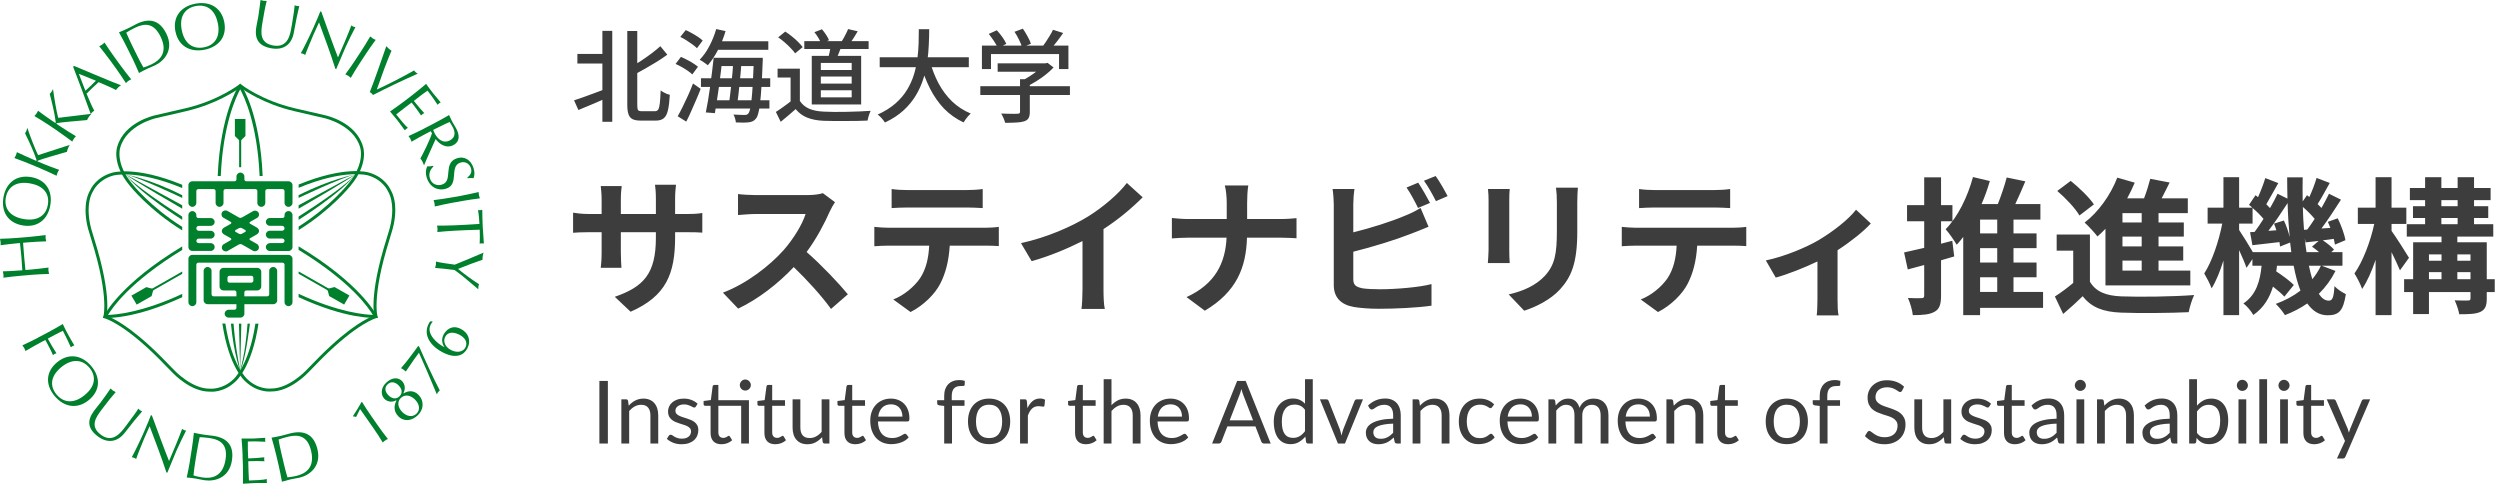 <svg width="372" height="72" viewBox="0 0 372 72" fill="none" xmlns="http://www.w3.org/2000/svg">
<path d="M2.972 36.158C3.039 36.841 3.114 37.502 3.181 38.185C3.24 38.869 3.277 39.537 3.322 40.213L2.98 40.242C2.13 40.316 1.274 40.345 0.425 40.375C0.469 40.536 0.499 40.69 0.514 40.845C0.529 40.999 0.514 41.161 0.507 41.322C1.348 41.219 2.205 41.102 3.054 41.036L4.745 40.889C5.594 40.823 6.451 40.786 7.3 40.757C7.263 40.595 7.225 40.441 7.21 40.286C7.196 40.132 7.21 39.971 7.218 39.809C6.376 39.919 5.52 40.029 4.67 40.103L3.784 40.176C3.717 39.5 3.65 38.832 3.59 38.149C3.531 37.473 3.486 36.797 3.434 36.121L4.32 36.048C5.162 35.974 6.026 35.945 6.875 35.915C6.831 35.754 6.801 35.599 6.786 35.445C6.771 35.291 6.786 35.137 6.793 34.968C5.952 35.078 5.095 35.188 4.246 35.262L2.555 35.401C1.706 35.475 0.849 35.504 0 35.533C0.045 35.695 0.074 35.849 0.089 36.011C0.104 36.165 0.097 36.327 0.089 36.488C0.931 36.378 1.788 36.268 2.629 36.195L2.972 36.165V36.158Z" fill="#007F2D"/>
<path d="M4.461 27.291C6.629 27.658 7.389 28.966 7.12 30.479C6.86 31.978 5.698 32.962 3.53 32.595C1.37 32.228 0.603 30.913 0.863 29.414C1.132 27.908 2.294 26.916 4.454 27.284L4.461 27.291ZM3.374 33.543C5.586 33.917 7.12 32.654 7.485 30.545C7.858 28.422 6.837 26.725 4.625 26.351C2.413 25.976 0.878 27.24 0.513 29.363C0.148 31.478 1.161 33.168 3.374 33.543Z" fill="#007F2D"/>
<path d="M6.086 25.087L4.521 24.433C3.739 24.103 2.935 23.809 2.138 23.515C2.227 23.368 2.309 23.236 2.376 23.096C2.436 22.95 2.473 22.802 2.518 22.641C3.285 23.001 4.059 23.368 4.842 23.699L5.341 23.912C5.393 23.934 5.423 23.919 5.438 23.882C5.452 23.846 5.438 23.824 5.408 23.721C5.035 22.575 4.335 21.084 3.724 19.827C3.806 19.724 3.873 19.607 3.925 19.475C3.985 19.328 4.03 19.181 4.067 19.027C4.447 20.165 5.192 22.127 5.668 23.089C7.181 22.59 8.782 22.09 10.383 21.561C10.279 21.73 10.182 21.899 10.108 22.083C10.041 22.244 9.989 22.421 9.944 22.597C8.514 23.001 6.257 23.655 5.698 23.882C5.624 23.912 5.594 23.934 5.579 23.963C5.572 23.993 5.579 24.022 5.616 24.029L6.406 24.36C7.188 24.691 8 24.984 8.797 25.271C8.7 25.418 8.618 25.55 8.566 25.69C8.499 25.837 8.462 25.983 8.417 26.152C7.65 25.785 6.875 25.418 6.093 25.095L6.086 25.087Z" fill="#007F2D"/>
<path d="M8.685 19.563L7.277 18.615C6.577 18.145 5.84 17.697 5.117 17.264C5.236 17.139 5.341 17.028 5.43 16.896C5.519 16.771 5.586 16.632 5.661 16.477C6.346 16.984 7.032 17.491 7.739 17.961L8.186 18.263C8.231 18.299 8.261 18.292 8.283 18.263C8.305 18.233 8.298 18.204 8.283 18.101C8.141 16.911 7.747 15.302 7.397 13.958C7.493 13.87 7.59 13.774 7.665 13.656C7.754 13.532 7.821 13.392 7.888 13.245C8.045 14.428 8.38 16.5 8.663 17.535C10.242 17.337 11.918 17.146 13.594 16.94C13.46 17.08 13.333 17.234 13.222 17.396C13.117 17.543 13.035 17.704 12.953 17.866C11.471 17.991 9.125 18.196 8.536 18.307C8.454 18.329 8.424 18.336 8.402 18.365C8.387 18.387 8.402 18.424 8.424 18.439L9.14 18.916C9.84 19.387 10.577 19.835 11.3 20.275C11.181 20.393 11.076 20.511 10.987 20.643C10.898 20.775 10.83 20.907 10.756 21.069C10.078 20.562 9.385 20.055 8.685 19.585V19.563Z" fill="#007F2D"/>
<path d="M11.032 9.814C13.326 10.77 16.894 12.297 18.004 12.687C17.855 12.782 17.721 12.885 17.594 13.01C17.468 13.128 17.363 13.26 17.252 13.399C16.641 13.047 15.538 12.599 14.674 12.224C14.361 12.511 14.041 12.797 13.728 13.098C13.438 13.377 13.162 13.656 12.879 13.936C13.289 14.942 13.721 15.919 14.034 16.47C13.922 16.536 13.825 16.602 13.736 16.691C13.646 16.771 13.579 16.867 13.505 16.977C12.656 14.619 11.784 12.283 10.883 9.939L11.017 9.807L11.032 9.814ZM11.732 10.982L12.708 13.502C12.954 13.26 13.237 13.017 13.49 12.782C13.751 12.533 14.019 12.268 14.272 12.011L11.739 10.99L11.732 10.982Z" fill="#007F2D"/>
<path d="M16.313 8.889C15.821 8.206 15.285 7.537 14.764 6.883C14.913 6.81 15.054 6.736 15.188 6.648C15.315 6.56 15.434 6.45 15.553 6.332C16.015 7.038 16.484 7.75 16.983 8.433L17.974 9.8C18.466 10.483 19.002 11.144 19.523 11.805C19.367 11.879 19.226 11.952 19.099 12.04C18.972 12.129 18.853 12.239 18.734 12.356C18.272 11.651 17.803 10.938 17.311 10.255L16.32 8.889H16.313Z" fill="#007F2D"/>
<path d="M19.627 6.7C19.322 6.068 19.031 5.436 18.785 4.856C19.128 4.635 19.59 4.364 20.119 4.114C21.578 3.416 22.89 3.409 23.888 5.444C25.027 7.758 23.85 8.948 22.547 9.572C22.092 9.792 21.616 9.976 21.34 10.042C21.005 9.455 20.677 8.83 20.372 8.206L19.627 6.7ZM19.642 8.558C20.014 9.315 20.349 10.094 20.685 10.865C21.072 10.652 21.452 10.446 21.854 10.255C22.256 10.064 22.666 9.917 23.068 9.726C24.476 9.05 25.914 7.368 24.759 5.025C23.873 3.218 22.48 2.534 20.394 3.526C19.955 3.739 19.515 4.004 19.068 4.209C18.629 4.422 18.16 4.621 17.705 4.812C18.107 5.546 18.524 6.296 18.889 7.052L19.634 8.558H19.642Z" fill="#007F2D"/>
<path d="M32.417 3.46C32.842 5.583 31.866 6.758 30.339 7.045C28.827 7.339 27.471 6.619 27.047 4.489C26.622 2.365 27.605 1.19 29.117 0.904C30.637 0.61 31.993 1.33 32.41 3.46H32.417ZM26.108 4.68C26.54 6.847 28.283 7.816 30.413 7.405C32.559 6.986 33.803 5.451 33.371 3.276C32.939 1.102 31.196 0.14 29.05 0.551C26.913 0.962 25.676 2.505 26.101 4.68H26.108Z" fill="#007F2D"/>
<path d="M43.383 3.923C43.189 5.135 42.876 7.111 40.731 6.781C38.556 6.443 38.831 4.738 39.04 3.423C39.264 1.998 39.532 0.698 39.688 0.14C39.554 0.147 39.398 0.14 39.264 0.125C39.107 0.096 38.913 0.051 38.764 0C38.697 0.558 38.601 1.44 38.429 2.505C38.355 2.99 38.228 3.416 38.139 4.018C37.833 5.884 38.556 6.905 40.493 7.207C42.251 7.478 43.42 6.567 43.718 4.863C43.964 3.46 44.306 1.778 44.53 0.896C44.44 0.911 44.329 0.918 44.232 0.896C44.09 0.874 43.964 0.837 43.837 0.786C43.837 1.168 43.688 2.094 43.398 3.923H43.383Z" fill="#007F2D"/>
<path d="M49.899 10.226C49.214 8.037 48.313 5.612 47.471 3.328C47.315 3.658 47.069 4.187 46.652 5.135C46.317 5.906 45.527 7.809 45.415 8.184C45.326 8.118 45.229 8.051 45.117 8.007C45.006 7.963 44.886 7.934 44.76 7.912C45.02 7.522 46.13 5.275 46.644 4.099C47.143 2.975 47.516 2.101 47.665 1.69L47.814 1.748C48.603 3.96 49.669 6.972 50.294 8.544C50.994 6.942 51.754 5.194 52.283 3.783C52.373 3.849 52.469 3.916 52.574 3.96C52.67 4.004 52.775 4.026 52.886 4.04C52.603 4.547 51.739 6.281 51.434 6.979C51.032 7.89 50.19 9.881 50.026 10.285L49.899 10.233V10.226Z" fill="#007F2D"/>
<path d="M52.843 8.984C52.381 9.69 51.882 10.38 51.383 11.063C51.539 11.129 51.681 11.195 51.815 11.284C51.949 11.364 52.068 11.467 52.195 11.585C52.619 10.858 53.059 10.123 53.521 9.425L54.444 8.015C54.906 7.309 55.405 6.619 55.904 5.936C55.748 5.87 55.599 5.803 55.465 5.715C55.338 5.634 55.212 5.532 55.085 5.421C54.66 6.149 54.221 6.876 53.759 7.581L52.835 8.992L52.843 8.984Z" fill="#007F2D"/>
<path d="M55.017 13.708C55.099 13.745 55.21 13.811 55.292 13.884C55.374 13.958 55.441 14.046 55.508 14.134C57.668 13.025 59.888 11.967 62.167 10.96C62.056 10.909 61.951 10.836 61.862 10.755C61.773 10.681 61.691 10.586 61.616 10.483C60.447 11.166 57.668 12.613 56.067 13.326C56.767 11.306 57.534 9.212 58.257 7.537C58.108 7.449 57.966 7.346 57.84 7.236C57.713 7.126 57.594 6.994 57.482 6.869C56.693 9.175 55.657 12.114 55.024 13.708H55.017Z" fill="#007F2D"/>
<path d="M61.438 14.083C62.108 13.568 62.771 13.018 63.404 12.481C63.747 12.959 64.089 13.429 64.454 13.892C64.819 14.354 65.192 14.795 65.572 15.236C65.482 15.28 65.4 15.332 65.326 15.39C65.244 15.449 65.177 15.515 65.11 15.589C64.648 14.905 64.402 14.487 63.613 13.488C63.27 13.737 62.98 13.928 62.6 14.222C62.197 14.538 61.765 14.869 61.579 15.016C62.294 15.919 62.734 16.404 63.129 16.823C63.039 16.867 62.942 16.926 62.868 16.984C62.793 17.043 62.719 17.109 62.652 17.183C62.287 16.61 61.542 15.625 61.252 15.258C61.058 15.398 60.864 15.545 60.112 16.118C59.516 16.573 59.143 16.874 58.957 17.029C59.493 17.712 60.216 18.615 60.693 19.027C60.611 19.063 60.507 19.137 60.44 19.188C60.373 19.24 60.283 19.313 60.231 19.379C59.896 18.909 59.546 18.432 59.181 17.962C58.808 17.491 58.436 17.043 58.041 16.588C58.741 16.096 59.441 15.611 60.119 15.096L61.46 14.068L61.438 14.083Z" fill="#007F2D"/>
<path d="M64.968 19.078C65.594 18.747 66.242 18.446 66.897 18.145C67.016 18.314 67.173 18.564 67.389 18.96C67.694 19.548 67.873 20.415 66.949 20.885C65.906 21.429 65.109 20.643 64.73 19.93C64.61 19.71 64.506 19.504 64.461 19.328L64.96 19.071L64.968 19.078ZM63.091 19.144C62.338 19.534 61.556 19.893 60.789 20.246C60.893 20.378 60.983 20.511 61.057 20.643C61.132 20.782 61.184 20.929 61.236 21.091C61.966 20.665 62.711 20.239 63.463 19.849L64.104 19.519L64.275 19.842C63.91 20.981 62.904 22.964 62.554 23.581C62.674 23.728 62.778 23.897 62.867 24.059C62.957 24.235 63.031 24.411 63.098 24.602C63.404 23.809 64.521 21.392 64.826 20.694C65.258 21.304 66.309 22.186 67.441 21.598C68.484 21.054 68.387 20.062 67.865 19.085C67.694 18.755 67.471 18.454 67.299 18.123C67.128 17.793 66.972 17.462 66.823 17.117C66.085 17.543 65.348 17.969 64.588 18.358L63.083 19.137L63.091 19.144Z" fill="#007F2D"/>
<path d="M64.485 24.786C64.105 25.124 63.718 25.763 63.971 26.556C64.232 27.387 65.006 27.703 65.766 27.467C67.502 26.924 65.818 24.228 68.038 23.537C69.081 23.214 70.072 23.765 70.459 24.999C70.645 25.587 70.638 26.05 70.459 26.52C70.206 26.468 69.967 26.476 69.587 26.52L69.55 26.41C69.855 26.167 70.302 25.726 70.079 25.028C69.855 24.331 69.215 23.978 68.53 24.191C66.764 24.735 68.433 27.438 66.355 28.084C65.207 28.444 63.963 27.893 63.509 26.461C63.263 25.69 63.397 25.168 63.561 24.757C63.889 24.779 64.083 24.749 64.455 24.676L64.492 24.786H64.485Z" fill="#007F2D"/>
<path d="M68.73 29.106C69.564 28.951 70.406 28.76 71.233 28.577C71.233 28.746 71.233 28.9 71.27 29.054C71.3 29.208 71.345 29.355 71.404 29.517C70.562 29.627 69.706 29.737 68.872 29.892L67.196 30.193C66.361 30.34 65.52 30.538 64.693 30.722C64.693 30.56 64.685 30.398 64.656 30.244C64.626 30.09 64.581 29.943 64.522 29.781C65.363 29.671 66.22 29.554 67.054 29.407L68.73 29.113V29.106Z" fill="#007F2D"/>
<path d="M67.591 33.528C66.742 33.565 65.877 33.572 65.028 33.572C65.066 33.734 65.095 33.888 65.103 34.05C65.103 34.204 65.103 34.358 65.081 34.527C65.922 34.446 66.779 34.373 67.635 34.329L69.334 34.248C70.019 34.218 70.697 34.197 71.382 34.182C71.412 34.85 71.412 35.724 71.375 36.268C71.472 36.239 71.576 36.209 71.68 36.209C71.784 36.209 71.889 36.217 72 36.239C71.933 35.401 71.874 34.564 71.829 33.726C71.792 32.889 71.769 32.051 71.762 31.214C71.65 31.251 71.553 31.273 71.457 31.28C71.352 31.28 71.241 31.273 71.136 31.243C71.233 31.787 71.308 32.654 71.345 33.322C70.667 33.374 69.982 33.418 69.304 33.447L67.606 33.528H67.591Z" fill="#007F2D"/>
<path d="M67.644 39.376C66.593 39.236 65.558 39.089 64.873 38.92C64.873 39.089 64.873 39.243 64.858 39.398C64.835 39.552 64.791 39.706 64.746 39.868C65.364 39.904 66.683 40.051 67.644 40.184C68.411 40.712 69.446 41.565 71.182 43.056C71.167 42.931 71.167 42.799 71.182 42.674C71.197 42.549 71.234 42.424 71.286 42.299C70.243 41.631 69.022 40.742 68.158 40.015C69.416 39.508 70.608 39.052 71.8 38.648C71.8 38.472 71.8 38.281 71.83 38.112C71.852 37.943 71.897 37.759 71.949 37.59C71.279 37.906 68.374 39.096 67.644 39.39V39.376Z" fill="#007F2D"/>
<path d="M5.623 50.27C4.878 50.667 4.096 51.026 3.329 51.386C3.433 51.519 3.53 51.651 3.605 51.783C3.679 51.923 3.739 52.07 3.791 52.231C4.521 51.805 5.266 51.372 6.011 50.975L6.748 50.586C7.15 51.32 7.627 52.231 7.88 52.841C7.955 52.775 8.037 52.716 8.126 52.665C8.208 52.621 8.312 52.591 8.402 52.562C7.947 51.886 7.515 51.129 7.113 50.387C7.478 50.196 7.806 50.013 8.208 49.8C8.573 49.609 8.945 49.425 9.355 49.219C9.661 49.778 10.264 51.026 10.54 51.673C10.614 51.607 10.696 51.556 10.785 51.511C10.875 51.46 10.964 51.431 11.061 51.394C10.696 50.791 10.413 50.292 10.13 49.778C9.847 49.264 9.594 48.742 9.34 48.213C8.61 48.646 7.865 49.08 7.121 49.469L5.623 50.255V50.27Z" fill="#007F2D"/>
<path d="M12.603 58.784C10.92 60.173 9.408 59.886 8.417 58.711C7.434 57.543 7.426 56.029 9.11 54.641C10.801 53.26 12.305 53.539 13.296 54.707C14.287 55.883 14.294 57.403 12.603 58.784ZM8.499 53.906C6.771 55.324 6.749 57.293 8.141 58.938C9.534 60.599 11.508 60.937 13.229 59.519C14.95 58.101 14.972 56.132 13.579 54.479C12.186 52.827 10.22 52.489 8.499 53.906Z" fill="#007F2D"/>
<path d="M20.588 60.804C20.677 60.907 20.774 61.003 20.886 61.076C20.968 61.135 21.064 61.179 21.154 61.208C20.55 61.892 19.456 63.228 18.584 64.367C17.534 65.748 16.059 66.02 14.629 64.984C13.05 63.838 12.886 62.611 14.025 61.083C14.39 60.591 14.696 60.261 14.986 59.871C15.627 59.012 16.133 58.27 16.454 57.8C16.565 57.917 16.707 58.05 16.841 58.138C16.953 58.218 17.094 58.292 17.213 58.351C16.819 58.777 15.977 59.812 15.113 60.973C14.316 62.038 13.28 63.434 15.053 64.72C16.796 65.983 17.995 64.374 18.733 63.383C19.843 61.892 20.409 61.135 20.588 60.79V60.804Z" fill="#007F2D"/>
<path d="M24.76 70.296C24.052 68.114 23.129 65.704 22.265 63.42C22.116 63.75 21.87 64.279 21.46 65.234C21.133 66.005 20.365 67.923 20.261 68.297C20.172 68.231 20.075 68.165 19.956 68.121C19.851 68.077 19.732 68.048 19.605 68.026C19.859 67.636 20.954 65.381 21.46 64.198C21.944 63.067 22.309 62.193 22.458 61.774L22.607 61.833C23.419 64.037 24.514 67.034 25.155 68.599C25.84 66.99 26.585 65.234 27.099 63.824C27.188 63.89 27.293 63.956 27.39 64C27.486 64.044 27.591 64.066 27.695 64.073C27.419 64.588 26.57 66.321 26.272 67.027C25.885 67.945 25.058 69.943 24.894 70.347L24.767 70.288L24.76 70.296Z" fill="#007F2D"/>
<path d="M29.334 67.034C29.445 66.343 29.572 65.66 29.713 65.05C30.123 65.065 30.659 65.102 31.233 65.19C32.834 65.44 33.914 66.174 33.557 68.408C33.147 70.949 31.494 71.265 30.056 71.037C29.557 70.957 29.058 70.839 28.79 70.744C28.857 70.068 28.946 69.377 29.058 68.694L29.326 67.034H29.334ZM28.268 68.569C28.134 69.392 27.963 70.23 27.784 71.052C28.231 71.089 28.663 71.133 29.095 71.207C29.535 71.273 29.959 71.39 30.399 71.456C31.941 71.691 34.093 71.126 34.503 68.555C34.823 66.571 34.078 65.219 31.799 64.859C31.308 64.786 30.808 64.757 30.317 64.676C29.825 64.595 29.334 64.507 28.849 64.397C28.76 65.227 28.663 66.079 28.522 66.909L28.261 68.562L28.268 68.569Z" fill="#007F2D"/>
<path d="M36.105 67.769C36.075 66.931 36.008 66.086 35.941 65.256C36.537 65.263 37.118 65.263 37.714 65.249C38.31 65.227 38.891 65.19 39.472 65.146C39.457 65.241 39.45 65.337 39.45 65.44C39.45 65.535 39.465 65.638 39.487 65.734C38.653 65.704 38.169 65.653 36.88 65.697C36.88 66.116 36.873 66.454 36.88 66.931C36.895 67.438 36.925 67.974 36.932 68.217C38.094 68.18 38.75 68.106 39.331 68.04C39.316 68.136 39.308 68.246 39.308 68.341C39.308 68.437 39.323 68.54 39.346 68.635C38.66 68.591 37.416 68.613 36.94 68.628C36.94 68.863 36.94 69.106 36.977 70.038C37.007 70.781 37.029 71.258 37.044 71.5C37.923 71.471 39.092 71.427 39.711 71.287C39.696 71.376 39.688 71.508 39.688 71.588C39.688 71.677 39.703 71.787 39.725 71.868C39.144 71.86 38.548 71.86 37.945 71.875C37.349 71.897 36.753 71.934 36.15 71.978C36.165 71.133 36.172 70.281 36.15 69.444L36.09 67.769H36.105Z" fill="#007F2D"/>
<path d="M41.854 67.386C41.69 66.703 41.556 66.027 41.452 65.403C41.839 65.263 42.346 65.102 42.912 64.97C44.491 64.61 45.772 64.889 46.294 67.093C46.882 69.598 45.467 70.501 44.052 70.825C43.56 70.935 43.053 71.016 42.77 71.023C42.577 70.376 42.398 69.693 42.242 69.025L41.854 67.386ZM41.452 69.201C41.646 70.016 41.802 70.854 41.951 71.677C42.376 71.552 42.8 71.434 43.232 71.331C43.664 71.228 44.096 71.184 44.536 71.082C46.055 70.736 47.836 69.407 47.24 66.872C46.778 64.918 45.579 63.941 43.322 64.455C42.845 64.566 42.353 64.727 41.877 64.837C41.4 64.948 40.901 65.043 40.409 65.124C40.64 65.932 40.871 66.747 41.065 67.563L41.452 69.201Z" fill="#007F2D"/>
<path d="M53.579 60.863L52.983 62.053C52.864 61.987 52.7 61.965 52.559 61.965L52.522 61.914C52.968 61.245 53.43 60.481 53.795 59.82H53.877C54.324 60.547 54.786 61.26 55.278 61.958L56.216 63.302C56.693 63.993 57.199 64.668 57.721 65.322C57.572 65.388 57.438 65.454 57.311 65.543C57.177 65.631 57.073 65.734 56.953 65.844C56.522 65.124 56.067 64.426 55.583 63.736L53.587 60.878L53.579 60.863Z" fill="#007F2D"/>
<path d="M59.315 57.352C59.792 57.837 59.971 58.461 59.435 58.983C58.906 59.489 58.273 59.298 57.796 58.814C57.319 58.329 57.14 57.704 57.677 57.19C58.213 56.676 58.846 56.874 59.323 57.352H59.315ZM59.256 61.936C60.112 62.803 61.289 62.641 62.176 61.781C63.047 60.944 63.166 59.666 62.258 58.74C61.416 57.888 60.455 58.277 60.075 58.534L60.031 58.483C60.388 57.829 60.239 57.131 59.815 56.698C59.293 56.169 58.384 56.066 57.446 56.962C56.641 57.741 56.634 58.762 57.207 59.35C57.744 59.894 58.496 59.827 58.935 59.57L58.988 59.622C58.496 60.562 58.705 61.363 59.263 61.928L59.256 61.936ZM61.766 59.475C62.444 60.158 62.556 61.003 61.967 61.561C61.379 62.127 60.522 61.987 59.852 61.304C59.181 60.621 59.062 59.776 59.651 59.21C60.239 58.645 61.088 58.784 61.766 59.467V59.475Z" fill="#007F2D"/>
<path d="M62.368 51.563C63.292 53.671 64.35 56 65.437 58.094C65.34 58.174 65.266 58.248 65.169 58.365C65.102 58.461 65.043 58.571 64.998 58.674C64.126 56.536 62.912 53.745 62.339 52.488C61.989 52.959 61.288 53.906 60.38 55.287C60.283 55.192 60.156 55.082 60.044 55.001C59.933 54.92 59.798 54.847 59.672 54.78C60.014 54.376 60.298 54.053 60.521 53.767C60.767 53.451 61.318 52.724 61.638 52.29C61.877 51.967 62.033 51.739 62.227 51.475L62.353 51.57L62.368 51.563Z" fill="#007F2D"/>
<path d="M64.35 47.838L64.365 47.897C64.269 48 64.172 48.125 64.075 48.323C63.397 49.675 65.051 51.137 66.131 51.666V51.651C65.855 51.225 65.602 50.593 65.989 49.822C66.295 49.212 67.166 48.25 68.522 48.918C69.706 49.498 70.138 50.659 69.542 51.835C69.036 52.841 67.881 53.414 66.026 52.503C64.052 51.548 62.913 49.836 63.792 48.176C63.889 47.985 63.941 47.912 64.008 47.824H64.35V47.838ZM66.235 50.145C65.892 50.821 66.25 51.666 67.144 52.106C68.045 52.547 68.924 52.356 69.259 51.695C69.632 50.96 69.215 50.226 68.313 49.785C67.419 49.344 66.608 49.396 66.228 50.152L66.235 50.145Z" fill="#007F2D"/>
<path d="M44.432 34.24C49.341 31.199 52.105 27.702 52.134 27.666C54.92 24.375 54.041 21.877 54.004 21.774C52.961 18.167 48.544 17.183 48.35 17.146L43.866 16.11C38.92 14.95 35.903 12.591 35.881 12.569L35.739 12.459L35.598 12.569C35.598 12.569 32.559 14.95 27.605 16.11L23.114 17.146C22.927 17.183 18.51 18.167 17.46 21.789C17.423 21.877 16.551 24.367 19.345 27.673C19.367 27.702 22.16 31.229 27.114 34.285V33.756C22.384 30.788 19.725 27.431 19.702 27.394C18.086 25.484 17.773 23.86 17.773 22.891C17.773 22.288 17.892 21.936 17.9 21.928C18.883 18.549 23.181 17.594 23.218 17.579L27.717 16.536C32.172 15.493 35.091 13.495 35.747 13.017C36.402 13.495 39.322 15.493 43.777 16.536L48.268 17.579C48.313 17.587 52.611 18.549 53.587 21.914C53.587 21.928 53.714 22.281 53.714 22.891C53.714 23.86 53.401 25.484 51.792 27.387C51.762 27.423 49.125 30.751 44.44 33.712V34.24H44.432Z" fill="#007F2D"/>
<path d="M35.546 12.724C35.435 12.893 32.79 16.94 32.395 26.182L32.85 26.204C33.178 18.512 35.129 14.406 35.74 13.297C36.351 14.406 38.302 18.505 38.63 26.204L39.084 26.182C38.69 16.94 36.045 12.893 35.934 12.724L35.748 12.444L35.561 12.724H35.546Z" fill="#007F2D"/>
<path d="M35.732 21.01L34.95 20.239V17.712H36.522V20.239L35.732 21.01Z" fill="#007F2D"/>
<path d="M35.888 20.54H35.583V24.881H35.888V20.54Z" fill="#007F2D"/>
<path d="M27.114 43.732C21.163 46.509 17.237 46.832 16.068 46.861C16.738 45.781 19.233 42.013 27.114 37.186V36.665C17.893 42.218 15.569 46.81 15.472 46.986L15.315 47.287L15.658 47.309C15.844 47.317 19.986 47.522 27.114 44.224V43.732Z" fill="#007F2D"/>
<path d="M22.845 43.005L22.555 44.062L20.335 45.326L19.553 43.989L21.773 42.725L22.845 43.005Z" fill="#007F2D"/>
<path d="M27.113 40.404L22.354 43.115L22.503 43.372L27.113 40.742V40.404Z" fill="#007F2D"/>
<path d="M38.003 48.161C37.05 54.413 34.763 56.411 34.741 56.433C33.102 58.013 31.277 57.836 31.255 57.836H31.24H31.225C28.573 57.873 26.026 55.184 26.003 55.162L23.962 53.076C19.284 48.397 16.595 47.243 15.858 46.993C15.903 46.744 15.97 46.266 15.97 45.517C15.97 43.974 15.702 41.285 14.473 37.039L13.638 34.27C13.638 34.27 13.184 32.852 13.184 31.265C13.184 30.325 13.34 29.311 13.839 28.466V28.452L13.854 28.437C13.854 28.422 14.599 26.762 16.789 26.138C16.826 26.123 20.215 25.117 27.113 27.982V27.497C20.156 24.646 16.797 25.66 16.655 25.712C14.294 26.387 13.497 28.128 13.445 28.253C12.901 29.179 12.729 30.274 12.729 31.273C12.729 32.904 13.176 34.307 13.214 34.395L14.048 37.164C15.262 41.359 15.523 44.026 15.523 45.524C15.523 46.597 15.396 47.067 15.389 47.082L15.322 47.302L15.553 47.361C15.553 47.361 18.323 48.059 23.649 53.385L25.683 55.464C25.787 55.574 28.372 58.314 31.225 58.277C31.389 58.299 33.296 58.453 35.046 56.764C35.136 56.69 37.489 54.663 38.458 48.161H38.003Z" fill="#007F2D"/>
<path d="M44.432 43.717C50.383 46.494 54.301 46.825 55.478 46.854C54.808 45.774 52.312 42.005 44.432 37.179V36.657C53.653 42.211 55.977 46.795 56.074 46.979L56.23 47.28L55.888 47.302C55.702 47.309 51.56 47.515 44.432 44.217V43.724V43.717Z" fill="#007F2D"/>
<path d="M48.7 42.997L48.983 44.055L51.203 45.319L51.993 43.974L49.773 42.711L48.7 42.997Z" fill="#007F2D"/>
<path d="M44.432 40.389L49.191 43.1L49.035 43.357L44.432 40.735V40.389Z" fill="#007F2D"/>
<path d="M33.534 48.147C34.487 54.398 36.774 56.397 36.796 56.419C38.435 58.005 40.26 57.822 40.282 57.814H40.297H40.312C42.964 57.851 45.504 55.162 45.534 55.133L47.575 53.047C52.253 48.367 54.942 47.214 55.687 46.964C55.642 46.714 55.575 46.237 55.575 45.487C55.575 43.945 55.843 41.256 57.072 37.01L57.914 34.233C57.914 34.233 58.368 32.815 58.368 31.229C58.368 30.288 58.212 29.274 57.713 28.43V28.415L57.698 28.4C57.698 28.386 56.953 26.725 54.763 26.101C54.726 26.086 51.337 25.08 44.439 27.945V27.46C51.389 24.61 54.755 25.623 54.897 25.675C57.258 26.351 58.055 28.092 58.107 28.217C58.651 29.142 58.822 30.23 58.822 31.236C58.822 32.867 58.368 34.27 58.338 34.365L57.504 37.135C56.29 41.33 56.029 43.996 56.029 45.495C56.029 46.567 56.163 47.045 56.163 47.052L56.23 47.28L55.999 47.331C55.999 47.331 53.228 48.029 47.895 53.355L45.862 55.434C45.757 55.544 43.173 58.285 40.32 58.255C40.156 58.27 38.249 58.424 36.498 56.742C36.409 56.668 34.055 54.641 33.087 48.139H33.541L33.534 48.147Z" fill="#007F2D"/>
<path d="M18.666 25.939C18.666 25.939 22.39 26.652 27.113 29.047V29.451C27.113 29.451 20.826 26.454 18.666 25.939Z" fill="#007F2D"/>
<path d="M18.666 25.939L27.113 30.546V31.052C27.113 31.052 19.53 26.667 18.666 25.939Z" fill="#007F2D"/>
<path d="M18.666 25.939C18.666 25.939 19.575 27.416 27.113 32.228V32.713C27.113 32.713 20.774 28.746 18.666 25.947V25.939Z" fill="#007F2D"/>
<path d="M52.879 25.939C52.879 25.939 49.154 26.652 44.432 29.047V29.451C44.432 29.451 50.718 26.454 52.879 25.939Z" fill="#007F2D"/>
<path d="M52.879 25.939L44.432 30.546V31.052C44.432 31.052 52.014 26.667 52.879 25.939Z" fill="#007F2D"/>
<path d="M52.879 25.939C52.879 25.939 51.97 27.416 44.432 32.228V32.713C44.432 32.713 50.771 28.746 52.879 25.947V25.939Z" fill="#007F2D"/>
<path d="M35.732 55.141C35.732 55.141 34.816 52.849 34.361 48.162H34.756C34.756 48.162 34.875 50.777 35.739 55.141H35.732Z" fill="#007F2D"/>
<path d="M35.911 48.162L35.732 55.141L35.56 48.162H35.911Z" fill="#007F2D"/>
<path d="M35.732 55.141C35.732 55.141 36.514 52.694 36.835 48.162H37.185C37.185 48.162 36.522 53.825 35.732 55.141Z" fill="#007F2D"/>
<path d="M29.214 30.193C29.214 30.516 28.946 30.78 28.626 30.78C28.305 30.78 28.037 30.516 28.037 30.193V27.555C28.037 27.232 28.298 26.975 28.626 26.975H34.89C35.054 26.975 35.188 26.843 35.188 26.681V26.263C35.188 25.939 35.456 25.682 35.776 25.682C36.097 25.682 36.365 25.947 36.365 26.263V26.681C36.365 26.843 36.499 26.975 36.663 26.975H42.927C43.255 26.975 43.523 27.232 43.523 27.555V30.193C43.523 30.516 43.255 30.78 42.927 30.78C42.599 30.78 42.339 30.516 42.339 30.193V28.43C42.339 28.268 42.205 28.136 42.041 28.136H39.776C39.613 28.136 39.478 28.268 39.478 28.43V30.193C39.478 30.516 39.21 30.78 38.89 30.78C38.57 30.78 38.294 30.516 38.294 30.193V28.43C38.294 28.268 38.16 28.136 37.996 28.136H33.557C33.393 28.136 33.259 28.268 33.259 28.43V30.193C33.259 30.516 32.991 30.78 32.67 30.78C32.35 30.78 32.082 30.516 32.082 30.193V28.43C32.082 28.268 31.948 28.136 31.784 28.136H29.512C29.348 28.136 29.214 28.268 29.214 28.43V30.193Z" fill="#007F2D"/>
<path d="M28.037 44.973C28.037 45.297 28.298 45.554 28.626 45.554C28.953 45.554 29.214 45.297 29.214 44.973V39.383C29.214 39.221 29.348 39.089 29.512 39.089H42.041C42.205 39.089 42.339 39.221 42.339 39.383V44.973C42.339 45.297 42.607 45.554 42.927 45.554C43.248 45.554 43.523 45.297 43.523 44.973V38.509C43.523 38.185 43.255 37.928 42.927 37.928H28.626C28.298 37.928 28.037 38.185 28.037 38.509V44.973Z" fill="#007F2D"/>
<path d="M40.149 36.187C39.821 36.187 39.56 36.444 39.56 36.768C39.56 37.091 39.829 37.348 40.149 37.348H42.927C43.255 37.348 43.523 37.091 43.523 36.768V31.993C43.523 31.669 43.255 31.405 42.927 31.405C42.6 31.405 42.339 31.669 42.339 31.993V32.147C42.339 32.309 42.205 32.441 42.041 32.441H40.149C39.821 32.441 39.56 32.705 39.56 33.021C39.56 33.337 39.829 33.601 40.149 33.601H41.967C42.168 33.601 42.339 33.763 42.339 33.969C42.339 34.174 42.175 34.336 41.967 34.336H40.149C39.821 34.336 39.56 34.593 39.56 34.916C39.56 35.24 39.829 35.497 40.149 35.497H41.996C42.19 35.497 42.339 35.651 42.339 35.835C42.339 36.018 42.182 36.173 41.996 36.173H40.149V36.187Z" fill="#007F2D"/>
<path d="M28.037 32C28.037 31.677 28.298 31.412 28.626 31.412C28.953 31.412 29.214 31.677 29.214 32V32.154C29.214 32.316 29.348 32.448 29.512 32.448H31.352C31.68 32.448 31.94 32.712 31.94 33.028C31.94 33.344 31.672 33.609 31.352 33.609H29.587C29.385 33.609 29.214 33.77 29.214 33.976C29.214 34.182 29.378 34.343 29.587 34.343H31.352C31.68 34.343 31.94 34.6 31.94 34.924C31.94 35.247 31.672 35.504 31.352 35.504H29.564C29.37 35.504 29.221 35.658 29.221 35.842C29.221 36.026 29.378 36.18 29.564 36.18H31.352C31.68 36.18 31.94 36.437 31.94 36.76C31.94 37.084 31.672 37.341 31.352 37.341H28.626C28.298 37.341 28.037 37.084 28.037 36.753V31.978V32Z" fill="#007F2D"/>
<path d="M41.252 44.687C41.252 45.01 40.983 45.267 40.656 45.267H36.365V46.678C36.365 47.001 36.104 47.258 35.777 47.258H34.019C33.691 47.258 33.43 47.001 33.43 46.678C33.43 46.354 33.698 46.09 34.019 46.09H34.883C35.047 46.09 35.181 45.958 35.181 45.796V45.26H30.89C30.562 45.26 30.302 45.003 30.302 44.679V40.309C30.302 39.985 30.562 39.728 30.89 39.728C31.218 39.728 31.479 39.993 31.479 40.309V43.798C31.479 43.959 31.613 44.092 31.777 44.092H35.181V43.511C35.181 43.35 35.047 43.218 34.883 43.218H33.259C32.931 43.218 32.67 42.953 32.67 42.63V40.441C32.67 40.117 32.931 39.86 33.259 39.86H38.287C38.615 39.86 38.875 40.125 38.875 40.441V42.63C38.875 42.953 38.607 43.218 38.279 43.218H36.656C36.492 43.218 36.358 43.35 36.358 43.511V44.092H39.762C39.926 44.092 40.06 43.959 40.06 43.798V40.309C40.06 39.985 40.32 39.728 40.648 39.728C40.976 39.728 41.244 39.993 41.244 40.309V44.679L41.252 44.687ZM37.698 41.33C37.698 41.168 37.564 41.036 37.401 41.036H34.145C33.981 41.036 33.847 41.168 33.847 41.33V41.763C33.847 41.925 33.981 42.057 34.145 42.057H37.401C37.564 42.057 37.698 41.925 37.698 41.763V41.33Z" fill="#007F2D"/>
<path d="M33.899 37.333C33.616 37.495 33.251 37.4 33.087 37.12C32.923 36.841 33.02 36.481 33.303 36.32L34.324 35.739C34.324 35.739 34.42 35.681 34.42 35.592C34.42 35.504 34.324 35.445 34.324 35.445L33.325 34.88C33.325 34.88 33.005 34.696 33.005 34.373C33.005 34.05 33.325 33.873 33.325 33.873L34.324 33.308C34.324 33.308 34.42 33.256 34.42 33.161C34.42 33.065 34.324 33.014 34.324 33.014L33.251 32.404C32.968 32.242 32.871 31.883 33.035 31.603C33.199 31.324 33.556 31.229 33.847 31.39L35.508 32.338C35.508 32.338 35.664 32.426 35.776 32.426C35.888 32.426 36.044 32.338 36.044 32.338L37.653 31.42C37.936 31.258 38.301 31.354 38.465 31.633C38.629 31.912 38.532 32.272 38.249 32.426L37.228 33.006C37.228 33.006 37.124 33.065 37.124 33.153C37.124 33.242 37.228 33.3 37.228 33.3L38.227 33.866C38.227 33.866 38.547 34.05 38.547 34.365C38.547 34.681 38.227 34.872 38.227 34.872L37.228 35.438C37.228 35.438 37.124 35.489 37.124 35.585C37.124 35.681 37.228 35.732 37.228 35.732L38.234 36.305C38.517 36.467 38.614 36.827 38.45 37.098C38.286 37.377 37.921 37.473 37.638 37.311L36.044 36.4C36.044 36.4 35.888 36.312 35.776 36.312C35.664 36.312 35.508 36.4 35.508 36.4L33.899 37.319V37.333ZM35.076 34.219C35.076 34.219 34.971 34.277 34.971 34.365C34.971 34.454 35.076 34.512 35.076 34.512L35.508 34.755C35.508 34.755 35.664 34.843 35.776 34.843C35.888 34.843 36.044 34.755 36.044 34.755L36.476 34.512C36.476 34.512 36.58 34.461 36.58 34.365C36.58 34.27 36.476 34.219 36.476 34.219L36.044 33.976C36.044 33.976 35.888 33.888 35.776 33.888C35.664 33.888 35.508 33.976 35.508 33.976L35.076 34.219Z" fill="#007F2D"/>
<path d="M90.451 66H89.189V56.685H90.451V66ZM93.55 60.371C93.694 60.211 93.845 60.066 94.005 59.935C94.166 59.806 94.335 59.695 94.513 59.604C94.695 59.509 94.885 59.437 95.085 59.389C95.288 59.337 95.507 59.312 95.741 59.312C96.101 59.312 96.417 59.372 96.69 59.493C96.967 59.611 97.197 59.779 97.379 60.001C97.565 60.217 97.706 60.479 97.802 60.787C97.897 61.095 97.945 61.435 97.945 61.807V66H96.781V61.807C96.781 61.309 96.666 60.923 96.436 60.651C96.211 60.373 95.867 60.234 95.403 60.234C95.061 60.234 94.74 60.317 94.441 60.481C94.146 60.646 93.873 60.869 93.622 61.151V66H92.459V59.416H93.154C93.319 59.416 93.421 59.496 93.46 59.656L93.55 60.371ZM103.543 60.501C103.491 60.596 103.41 60.644 103.302 60.644C103.237 60.644 103.163 60.62 103.081 60.572C102.999 60.525 102.897 60.473 102.776 60.416C102.659 60.356 102.518 60.302 102.353 60.254C102.188 60.202 101.993 60.176 101.768 60.176C101.573 60.176 101.398 60.202 101.242 60.254C101.086 60.302 100.951 60.369 100.839 60.456C100.73 60.542 100.646 60.644 100.585 60.761C100.529 60.874 100.501 60.997 100.501 61.132C100.501 61.3 100.548 61.441 100.644 61.554C100.743 61.667 100.873 61.764 101.034 61.846C101.194 61.929 101.376 62.002 101.58 62.068C101.783 62.128 101.991 62.195 102.204 62.269C102.42 62.338 102.63 62.416 102.834 62.503C103.038 62.59 103.22 62.698 103.38 62.828C103.54 62.958 103.668 63.118 103.764 63.309C103.863 63.495 103.913 63.721 103.913 63.985C103.913 64.288 103.859 64.57 103.751 64.83C103.642 65.086 103.482 65.309 103.27 65.499C103.057 65.686 102.797 65.833 102.49 65.942C102.182 66.05 101.827 66.104 101.424 66.104C100.964 66.104 100.548 66.03 100.176 65.883C99.803 65.731 99.487 65.538 99.227 65.305L99.499 64.862C99.534 64.806 99.575 64.763 99.623 64.733C99.671 64.702 99.731 64.687 99.805 64.687C99.883 64.687 99.965 64.717 100.052 64.778C100.139 64.839 100.243 64.906 100.364 64.98C100.49 65.053 100.641 65.12 100.819 65.181C100.997 65.242 101.218 65.272 101.482 65.272C101.707 65.272 101.905 65.244 102.074 65.188C102.243 65.127 102.383 65.047 102.496 64.947C102.609 64.847 102.691 64.733 102.743 64.603C102.799 64.472 102.828 64.334 102.828 64.186C102.828 64.004 102.778 63.855 102.678 63.738C102.583 63.617 102.455 63.515 102.295 63.432C102.134 63.346 101.95 63.272 101.742 63.212C101.538 63.147 101.328 63.079 101.112 63.01C100.899 62.941 100.689 62.863 100.481 62.776C100.277 62.685 100.095 62.572 99.935 62.438C99.775 62.304 99.645 62.139 99.545 61.944C99.45 61.745 99.402 61.504 99.402 61.222C99.402 60.971 99.454 60.731 99.558 60.501C99.662 60.267 99.814 60.063 100.013 59.89C100.212 59.712 100.457 59.572 100.748 59.468C101.038 59.364 101.369 59.312 101.742 59.312C102.175 59.312 102.563 59.381 102.906 59.52C103.252 59.654 103.551 59.84 103.803 60.078L103.543 60.501ZM111.442 66H110.285V60.384H106.892V64.336C106.892 64.613 106.959 64.819 107.093 64.954C107.227 65.088 107.401 65.155 107.613 65.155C107.734 65.155 107.838 65.14 107.925 65.109C108.016 65.075 108.094 65.038 108.159 64.999C108.224 64.96 108.278 64.925 108.322 64.895C108.369 64.86 108.41 64.843 108.445 64.843C108.506 64.843 108.56 64.88 108.608 64.954L108.946 65.506C108.746 65.692 108.506 65.84 108.224 65.948C107.942 66.052 107.652 66.104 107.353 66.104C106.833 66.104 106.432 65.959 106.151 65.668C105.873 65.378 105.735 64.96 105.735 64.414V60.384H104.942C104.872 60.384 104.814 60.364 104.766 60.325C104.718 60.282 104.695 60.217 104.695 60.13V59.669L105.774 59.526L106.04 57.498C106.053 57.433 106.081 57.381 106.125 57.342C106.172 57.299 106.233 57.277 106.307 57.277H106.892V59.545H111.442V66ZM111.728 57.303C111.728 57.416 111.704 57.522 111.656 57.621C111.613 57.717 111.552 57.801 111.474 57.875C111.4 57.949 111.314 58.007 111.214 58.05C111.114 58.094 111.008 58.115 110.896 58.115C110.783 58.115 110.677 58.094 110.577 58.05C110.482 58.007 110.397 57.949 110.324 57.875C110.25 57.801 110.191 57.717 110.148 57.621C110.105 57.522 110.083 57.416 110.083 57.303C110.083 57.19 110.105 57.084 110.148 56.984C110.191 56.88 110.25 56.792 110.324 56.718C110.397 56.64 110.482 56.579 110.577 56.536C110.677 56.493 110.783 56.471 110.896 56.471C111.008 56.471 111.114 56.493 111.214 56.536C111.314 56.579 111.4 56.64 111.474 56.718C111.552 56.792 111.613 56.88 111.656 56.984C111.704 57.084 111.728 57.19 111.728 57.303ZM115.364 66.104C114.844 66.104 114.443 65.959 114.161 65.668C113.884 65.378 113.745 64.96 113.745 64.414V60.384H112.952C112.883 60.384 112.824 60.364 112.777 60.325C112.729 60.282 112.705 60.217 112.705 60.13V59.669L113.784 59.532L114.051 57.498C114.064 57.433 114.092 57.381 114.135 57.342C114.183 57.299 114.244 57.277 114.317 57.277H114.902V59.545H116.807V60.384H114.902V64.336C114.902 64.613 114.969 64.819 115.104 64.954C115.238 65.088 115.411 65.155 115.624 65.155C115.745 65.155 115.849 65.14 115.936 65.109C116.027 65.075 116.105 65.038 116.17 64.999C116.235 64.96 116.289 64.925 116.332 64.895C116.38 64.86 116.421 64.843 116.456 64.843C116.516 64.843 116.571 64.88 116.618 64.954L116.956 65.506C116.757 65.692 116.516 65.84 116.235 65.948C115.953 66.052 115.663 66.104 115.364 66.104ZM123.416 59.416V66H122.727C122.562 66 122.458 65.92 122.415 65.76L122.324 65.051C122.038 65.367 121.717 65.623 121.362 65.818C121.007 66.009 120.599 66.104 120.14 66.104C119.78 66.104 119.462 66.046 119.184 65.928C118.911 65.807 118.682 65.638 118.495 65.421C118.309 65.205 118.168 64.943 118.073 64.635C117.982 64.327 117.936 63.987 117.936 63.614V59.416H119.093V63.614C119.093 64.113 119.206 64.499 119.431 64.772C119.661 65.044 120.01 65.181 120.478 65.181C120.82 65.181 121.139 65.101 121.433 64.941C121.732 64.776 122.008 64.55 122.259 64.264V59.416H123.416ZM127.272 66.104C126.752 66.104 126.351 65.959 126.069 65.668C125.792 65.378 125.653 64.96 125.653 64.414V60.384H124.86C124.791 60.384 124.733 60.364 124.685 60.325C124.637 60.282 124.613 60.217 124.613 60.13V59.669L125.692 59.532L125.959 57.498C125.972 57.433 126 57.381 126.043 57.342C126.091 57.299 126.152 57.277 126.225 57.277H126.81V59.545H128.715V60.384H126.81V64.336C126.81 64.613 126.878 64.819 127.012 64.954C127.146 65.088 127.32 65.155 127.532 65.155C127.653 65.155 127.757 65.14 127.844 65.109C127.935 65.075 128.013 65.038 128.078 64.999C128.143 64.96 128.197 64.925 128.24 64.895C128.288 64.86 128.329 64.843 128.364 64.843C128.425 64.843 128.479 64.88 128.526 64.954L128.864 65.506C128.665 65.692 128.425 65.84 128.143 65.948C127.861 66.052 127.571 66.104 127.272 66.104ZM134.279 61.989C134.279 61.721 134.24 61.476 134.162 61.255C134.088 61.03 133.977 60.837 133.83 60.676C133.687 60.512 133.512 60.386 133.304 60.3C133.096 60.209 132.859 60.163 132.595 60.163C132.04 60.163 131.601 60.325 131.276 60.651C130.955 60.971 130.756 61.417 130.678 61.989H134.279ZM135.215 65.077C135.072 65.25 134.9 65.402 134.701 65.532C134.502 65.658 134.287 65.762 134.058 65.844C133.832 65.926 133.598 65.987 133.356 66.026C133.113 66.069 132.872 66.091 132.634 66.091C132.179 66.091 131.759 66.015 131.373 65.864C130.992 65.707 130.66 65.482 130.379 65.188C130.101 64.888 129.885 64.52 129.729 64.082C129.573 63.645 129.495 63.142 129.495 62.575C129.495 62.115 129.564 61.686 129.703 61.288C129.846 60.889 130.049 60.544 130.314 60.254C130.578 59.959 130.901 59.73 131.282 59.565C131.663 59.396 132.092 59.312 132.569 59.312C132.963 59.312 133.327 59.379 133.661 59.513C133.999 59.643 134.289 59.834 134.532 60.085C134.779 60.332 134.972 60.64 135.111 61.008C135.249 61.372 135.319 61.788 135.319 62.256C135.319 62.438 135.299 62.559 135.26 62.62C135.221 62.681 135.147 62.711 135.039 62.711H130.639C130.652 63.127 130.708 63.489 130.808 63.797C130.912 64.104 131.055 64.362 131.237 64.57C131.419 64.774 131.635 64.927 131.887 65.031C132.138 65.131 132.42 65.181 132.732 65.181C133.022 65.181 133.271 65.148 133.479 65.084C133.691 65.014 133.873 64.941 134.025 64.862C134.177 64.784 134.302 64.713 134.402 64.648C134.506 64.579 134.595 64.544 134.669 64.544C134.764 64.544 134.838 64.581 134.89 64.654L135.215 65.077ZM140.495 66V60.404L139.767 60.319C139.676 60.297 139.6 60.265 139.539 60.221C139.483 60.174 139.455 60.107 139.455 60.02V59.545H140.495V58.908C140.495 58.532 140.547 58.198 140.651 57.907C140.759 57.613 140.911 57.366 141.106 57.166C141.305 56.963 141.544 56.809 141.821 56.705C142.098 56.601 142.41 56.549 142.757 56.549C143.052 56.549 143.322 56.592 143.569 56.679L143.543 57.258C143.535 57.361 143.476 57.418 143.368 57.426C143.264 57.435 143.123 57.44 142.945 57.44C142.746 57.44 142.564 57.465 142.399 57.517C142.239 57.569 142.1 57.654 141.983 57.771C141.866 57.888 141.775 58.042 141.71 58.233C141.65 58.423 141.619 58.659 141.619 58.941V59.545H143.517V60.384H141.658V66H140.495ZM147.183 59.312C147.664 59.312 148.098 59.392 148.483 59.552C148.869 59.712 149.198 59.94 149.471 60.234C149.744 60.529 149.952 60.887 150.095 61.307C150.243 61.723 150.316 62.189 150.316 62.705C150.316 63.224 150.243 63.693 150.095 64.109C149.952 64.525 149.744 64.88 149.471 65.174C149.198 65.469 148.869 65.697 148.483 65.857C148.098 66.013 147.664 66.091 147.183 66.091C146.698 66.091 146.26 66.013 145.87 65.857C145.485 65.697 145.155 65.469 144.882 65.174C144.609 64.88 144.399 64.525 144.252 64.109C144.109 63.693 144.037 63.224 144.037 62.705C144.037 62.189 144.109 61.723 144.252 61.307C144.399 60.887 144.609 60.529 144.882 60.234C145.155 59.94 145.485 59.712 145.87 59.552C146.26 59.392 146.698 59.312 147.183 59.312ZM147.183 65.188C147.833 65.188 148.319 64.971 148.639 64.537C148.96 64.1 149.12 63.491 149.12 62.711C149.12 61.927 148.96 61.316 148.639 60.878C148.319 60.44 147.833 60.221 147.183 60.221C146.854 60.221 146.566 60.278 146.319 60.391C146.076 60.503 145.872 60.666 145.708 60.878C145.547 61.09 145.426 61.352 145.344 61.664C145.266 61.972 145.227 62.321 145.227 62.711C145.227 63.491 145.387 64.1 145.708 64.537C146.033 64.971 146.525 65.188 147.183 65.188ZM152.882 60.735C153.09 60.284 153.346 59.933 153.649 59.682C153.953 59.426 154.323 59.298 154.761 59.298C154.899 59.298 155.032 59.314 155.157 59.344C155.287 59.374 155.402 59.422 155.502 59.487L155.417 60.352C155.391 60.46 155.326 60.514 155.222 60.514C155.162 60.514 155.073 60.501 154.956 60.475C154.839 60.449 154.707 60.436 154.559 60.436C154.351 60.436 154.165 60.466 154 60.527C153.84 60.588 153.695 60.679 153.565 60.8C153.439 60.917 153.324 61.064 153.22 61.242C153.121 61.415 153.03 61.615 152.947 61.84V66H151.784V59.416H152.447C152.572 59.416 152.659 59.439 152.707 59.487C152.754 59.535 152.787 59.617 152.804 59.734L152.882 60.735ZM161.587 66.104C161.067 66.104 160.667 65.959 160.385 65.668C160.108 65.378 159.969 64.96 159.969 64.414V60.384H159.176C159.107 60.384 159.048 60.364 159 60.325C158.953 60.282 158.929 60.217 158.929 60.13V59.669L160.008 59.532L160.274 57.498C160.287 57.433 160.316 57.381 160.359 57.342C160.407 57.299 160.467 57.277 160.541 57.277H161.126V59.545H163.03V60.384H161.126V64.336C161.126 64.613 161.193 64.819 161.327 64.954C161.462 65.088 161.635 65.155 161.847 65.155C161.969 65.155 162.073 65.14 162.159 65.109C162.25 65.075 162.328 65.038 162.393 64.999C162.458 64.96 162.513 64.925 162.556 64.895C162.604 64.86 162.645 64.843 162.679 64.843C162.74 64.843 162.794 64.88 162.842 64.954L163.18 65.506C162.981 65.692 162.74 65.84 162.458 65.948C162.177 66.052 161.886 66.104 161.587 66.104ZM165.389 60.293C165.67 59.994 165.982 59.756 166.325 59.578C166.667 59.4 167.061 59.312 167.508 59.312C167.867 59.312 168.184 59.372 168.457 59.493C168.734 59.611 168.964 59.779 169.146 60.001C169.332 60.217 169.473 60.479 169.568 60.787C169.663 61.095 169.711 61.435 169.711 61.807V66H168.548V61.807C168.548 61.309 168.433 60.923 168.203 60.651C167.978 60.373 167.633 60.234 167.17 60.234C166.827 60.234 166.507 60.317 166.208 60.481C165.913 60.646 165.64 60.869 165.389 61.151V66H164.225V56.425H165.389V60.293ZM175.881 61.989C175.881 61.721 175.842 61.476 175.764 61.255C175.69 61.03 175.58 60.837 175.433 60.676C175.29 60.512 175.114 60.386 174.906 60.3C174.698 60.209 174.462 60.163 174.198 60.163C173.643 60.163 173.203 60.325 172.878 60.651C172.557 60.971 172.358 61.417 172.28 61.989H175.881ZM176.817 65.077C176.674 65.25 176.503 65.402 176.304 65.532C176.104 65.658 175.89 65.762 175.66 65.844C175.435 65.926 175.201 65.987 174.958 66.026C174.715 66.069 174.475 66.091 174.237 66.091C173.782 66.091 173.361 66.015 172.976 65.864C172.594 65.707 172.263 65.482 171.981 65.188C171.704 64.888 171.487 64.52 171.331 64.082C171.175 63.645 171.097 63.142 171.097 62.575C171.097 62.115 171.166 61.686 171.305 61.288C171.448 60.889 171.652 60.544 171.916 60.254C172.18 59.959 172.503 59.73 172.885 59.565C173.266 59.396 173.695 59.312 174.172 59.312C174.566 59.312 174.93 59.379 175.264 59.513C175.602 59.643 175.892 59.834 176.135 60.085C176.382 60.332 176.574 60.64 176.713 61.008C176.852 61.372 176.921 61.788 176.921 62.256C176.921 62.438 176.902 62.559 176.863 62.62C176.824 62.681 176.75 62.711 176.642 62.711H172.241C172.254 63.127 172.31 63.489 172.41 63.797C172.514 64.104 172.657 64.362 172.839 64.57C173.021 64.774 173.238 64.927 173.489 65.031C173.74 65.131 174.022 65.181 174.334 65.181C174.624 65.181 174.874 65.148 175.082 65.084C175.294 65.014 175.476 64.941 175.628 64.862C175.779 64.784 175.905 64.713 176.005 64.648C176.109 64.579 176.197 64.544 176.271 64.544C176.366 64.544 176.44 64.581 176.492 64.654L176.817 65.077ZM186.456 62.542L184.994 58.752C184.95 58.64 184.905 58.51 184.857 58.362C184.81 58.211 184.764 58.05 184.721 57.882C184.63 58.233 184.537 58.525 184.441 58.759L182.979 62.542H186.456ZM189.082 66H188.107C187.995 66 187.904 65.972 187.834 65.915C187.765 65.859 187.713 65.788 187.678 65.701L186.807 63.452H182.628L181.757 65.701C181.731 65.779 181.681 65.848 181.607 65.909C181.534 65.97 181.443 66 181.334 66H180.359L184.084 56.685H185.358L189.082 66ZM194.185 60.982C193.968 60.692 193.734 60.49 193.483 60.377C193.232 60.261 192.95 60.202 192.638 60.202C192.027 60.202 191.557 60.421 191.228 60.858C190.898 61.296 190.734 61.92 190.734 62.73C190.734 63.16 190.77 63.528 190.844 63.836C190.918 64.139 191.026 64.39 191.169 64.59C191.312 64.784 191.488 64.927 191.696 65.019C191.904 65.109 192.14 65.155 192.404 65.155C192.785 65.155 193.117 65.068 193.399 64.895C193.685 64.722 193.947 64.477 194.185 64.16V60.982ZM195.342 56.425V66H194.653C194.488 66 194.384 65.92 194.341 65.76L194.237 64.96C193.955 65.298 193.635 65.571 193.275 65.779C192.915 65.987 192.499 66.091 192.027 66.091C191.65 66.091 191.308 66.019 191 65.876C190.692 65.729 190.43 65.515 190.214 65.233C189.997 64.951 189.83 64.6 189.713 64.18C189.596 63.76 189.538 63.276 189.538 62.73C189.538 62.245 189.603 61.794 189.733 61.379C189.863 60.958 190.049 60.594 190.292 60.286C190.534 59.979 190.831 59.738 191.182 59.565C191.537 59.387 191.936 59.298 192.378 59.298C192.781 59.298 193.126 59.368 193.412 59.507C193.702 59.641 193.96 59.829 194.185 60.072V56.425H195.342ZM202.811 59.416L200.127 66H199.087L196.402 59.416H197.345C197.44 59.416 197.518 59.439 197.579 59.487C197.64 59.535 197.681 59.591 197.702 59.656L199.373 63.894C199.425 64.054 199.47 64.21 199.509 64.362C199.548 64.514 199.585 64.665 199.62 64.817C199.655 64.665 199.691 64.514 199.73 64.362C199.769 64.21 199.817 64.054 199.873 63.894L201.563 59.656C201.589 59.587 201.633 59.53 201.693 59.487C201.754 59.439 201.826 59.416 201.908 59.416H202.811ZM207.301 63.036C206.768 63.053 206.313 63.097 205.936 63.166C205.564 63.231 205.258 63.318 205.02 63.426C204.786 63.534 204.615 63.662 204.506 63.809C204.402 63.957 204.35 64.121 204.35 64.303C204.35 64.477 204.379 64.626 204.435 64.752C204.491 64.878 204.567 64.982 204.662 65.064C204.762 65.142 204.877 65.201 205.007 65.24C205.141 65.274 205.284 65.291 205.436 65.291C205.64 65.291 205.826 65.272 205.995 65.233C206.164 65.19 206.322 65.129 206.469 65.051C206.621 64.973 206.764 64.88 206.898 64.772C207.037 64.663 207.171 64.54 207.301 64.401V63.036ZM203.564 60.345C203.928 59.994 204.32 59.732 204.74 59.559C205.161 59.385 205.627 59.298 206.138 59.298C206.506 59.298 206.833 59.359 207.119 59.48C207.405 59.602 207.646 59.771 207.841 59.987C208.036 60.204 208.183 60.466 208.283 60.774C208.383 61.082 208.432 61.42 208.432 61.788V66H207.919C207.806 66 207.72 65.983 207.659 65.948C207.598 65.909 207.551 65.835 207.516 65.727L207.386 65.103C207.213 65.263 207.044 65.406 206.879 65.532C206.714 65.653 206.541 65.757 206.359 65.844C206.177 65.926 205.982 65.989 205.774 66.032C205.57 66.08 205.343 66.104 205.091 66.104C204.836 66.104 204.595 66.069 204.37 66C204.145 65.926 203.947 65.818 203.778 65.675C203.614 65.532 203.482 65.352 203.382 65.135C203.287 64.915 203.239 64.654 203.239 64.356C203.239 64.096 203.31 63.846 203.453 63.608C203.596 63.365 203.828 63.151 204.149 62.965C204.47 62.778 204.888 62.627 205.403 62.51C205.919 62.388 206.552 62.319 207.301 62.301V61.788C207.301 61.277 207.191 60.891 206.97 60.631C206.749 60.367 206.426 60.234 206.001 60.234C205.715 60.234 205.475 60.271 205.28 60.345C205.089 60.414 204.922 60.495 204.779 60.586C204.641 60.672 204.519 60.752 204.415 60.826C204.316 60.895 204.216 60.93 204.116 60.93C204.038 60.93 203.971 60.91 203.915 60.871C203.859 60.828 203.811 60.776 203.772 60.715L203.564 60.345ZM211.287 60.371C211.43 60.211 211.581 60.066 211.742 59.935C211.902 59.806 212.071 59.695 212.249 59.604C212.431 59.509 212.621 59.437 212.821 59.389C213.024 59.337 213.243 59.312 213.477 59.312C213.837 59.312 214.153 59.372 214.426 59.493C214.704 59.611 214.933 59.779 215.115 60.001C215.302 60.217 215.442 60.479 215.538 60.787C215.633 61.095 215.681 61.435 215.681 61.807V66H214.517V61.807C214.517 61.309 214.402 60.923 214.173 60.651C213.947 60.373 213.603 60.234 213.139 60.234C212.797 60.234 212.476 60.317 212.177 60.481C211.883 60.646 211.61 60.869 211.358 61.151V66H210.195V59.416H210.89C211.055 59.416 211.157 59.496 211.196 59.656L211.287 60.371ZM222.026 60.586C221.992 60.633 221.957 60.67 221.922 60.696C221.888 60.722 221.84 60.735 221.779 60.735C221.714 60.735 221.643 60.709 221.565 60.657C221.487 60.601 221.389 60.54 221.272 60.475C221.16 60.41 221.019 60.352 220.85 60.3C220.685 60.243 220.482 60.215 220.239 60.215C219.914 60.215 219.628 60.273 219.381 60.391C219.134 60.503 218.926 60.668 218.757 60.885C218.592 61.101 218.467 61.363 218.38 61.671C218.298 61.979 218.256 62.323 218.256 62.705C218.256 63.103 218.302 63.459 218.393 63.77C218.484 64.078 218.612 64.338 218.776 64.55C218.945 64.758 219.147 64.919 219.381 65.031C219.619 65.14 219.886 65.194 220.18 65.194C220.462 65.194 220.694 65.162 220.876 65.097C221.058 65.027 221.207 64.951 221.324 64.869C221.446 64.787 221.545 64.713 221.623 64.648C221.706 64.579 221.786 64.544 221.864 64.544C221.959 64.544 222.033 64.581 222.085 64.654L222.41 65.077C222.267 65.255 222.104 65.406 221.922 65.532C221.74 65.658 221.543 65.764 221.331 65.85C221.123 65.933 220.904 65.993 220.674 66.032C220.445 66.072 220.211 66.091 219.972 66.091C219.561 66.091 219.177 66.015 218.822 65.864C218.471 65.712 218.165 65.493 217.905 65.207C217.645 64.917 217.442 64.561 217.294 64.141C217.147 63.721 217.073 63.242 217.073 62.705C217.073 62.215 217.141 61.762 217.275 61.346C217.414 60.93 217.613 60.572 217.873 60.273C218.137 59.97 218.46 59.734 218.841 59.565C219.227 59.396 219.669 59.312 220.167 59.312C220.631 59.312 221.038 59.387 221.389 59.539C221.745 59.686 222.059 59.897 222.332 60.169L222.026 60.586ZM227.945 61.989C227.945 61.721 227.906 61.476 227.828 61.255C227.754 61.03 227.643 60.837 227.496 60.676C227.353 60.512 227.178 60.386 226.97 60.3C226.762 60.209 226.525 60.163 226.261 60.163C225.706 60.163 225.267 60.325 224.942 60.651C224.621 60.971 224.422 61.417 224.344 61.989H227.945ZM228.881 65.077C228.738 65.25 228.566 65.402 228.367 65.532C228.168 65.658 227.953 65.762 227.724 65.844C227.498 65.926 227.264 65.987 227.022 66.026C226.779 66.069 226.538 66.091 226.3 66.091C225.845 66.091 225.425 66.015 225.039 65.864C224.658 65.707 224.326 65.482 224.045 65.188C223.767 64.888 223.551 64.52 223.395 64.082C223.239 63.645 223.161 63.142 223.161 62.575C223.161 62.115 223.23 61.686 223.369 61.288C223.512 60.889 223.715 60.544 223.98 60.254C224.244 59.959 224.567 59.73 224.948 59.565C225.329 59.396 225.758 59.312 226.235 59.312C226.629 59.312 226.993 59.379 227.327 59.513C227.665 59.643 227.955 59.834 228.198 60.085C228.445 60.332 228.638 60.64 228.777 61.008C228.915 61.372 228.985 61.788 228.985 62.256C228.985 62.438 228.965 62.559 228.926 62.62C228.887 62.681 228.813 62.711 228.705 62.711H224.305C224.318 63.127 224.374 63.489 224.474 63.797C224.578 64.104 224.721 64.362 224.903 64.57C225.085 64.774 225.301 64.927 225.553 65.031C225.804 65.131 226.086 65.181 226.398 65.181C226.688 65.181 226.937 65.148 227.145 65.084C227.357 65.014 227.539 64.941 227.691 64.862C227.843 64.784 227.968 64.713 228.068 64.648C228.172 64.579 228.261 64.544 228.335 64.544C228.43 64.544 228.504 64.581 228.556 64.654L228.881 65.077ZM230.406 66V59.416H231.101C231.266 59.416 231.368 59.496 231.407 59.656L231.491 60.332C231.734 60.033 232.007 59.788 232.31 59.597C232.614 59.407 232.965 59.312 233.363 59.312C233.805 59.312 234.163 59.435 234.436 59.682C234.713 59.929 234.912 60.263 235.034 60.683C235.129 60.445 235.25 60.239 235.398 60.066C235.549 59.892 235.718 59.749 235.905 59.636C236.091 59.524 236.288 59.441 236.496 59.389C236.709 59.337 236.923 59.312 237.14 59.312C237.486 59.312 237.794 59.368 238.063 59.48C238.336 59.589 238.565 59.749 238.752 59.962C238.942 60.174 239.088 60.436 239.187 60.748C239.287 61.056 239.337 61.409 239.337 61.807V66H238.173V61.807C238.173 61.292 238.061 60.902 237.835 60.638C237.61 60.369 237.285 60.234 236.86 60.234C236.67 60.234 236.488 60.269 236.314 60.339C236.145 60.404 235.996 60.501 235.866 60.631C235.736 60.761 235.632 60.926 235.554 61.125C235.48 61.32 235.443 61.547 235.443 61.807V66H234.28V61.807C234.28 61.279 234.174 60.885 233.961 60.624C233.749 60.364 233.439 60.234 233.032 60.234C232.746 60.234 232.481 60.312 232.239 60.468C231.996 60.62 231.773 60.828 231.569 61.093V66H230.406ZM245.502 61.989C245.502 61.721 245.463 61.476 245.385 61.255C245.312 61.03 245.201 60.837 245.054 60.676C244.911 60.512 244.735 60.386 244.527 60.3C244.319 60.209 244.083 60.163 243.819 60.163C243.264 60.163 242.824 60.325 242.499 60.651C242.179 60.971 241.979 61.417 241.901 61.989H245.502ZM246.438 65.077C246.295 65.25 246.124 65.402 245.925 65.532C245.725 65.658 245.511 65.762 245.281 65.844C245.056 65.926 244.822 65.987 244.579 66.026C244.337 66.069 244.096 66.091 243.858 66.091C243.403 66.091 242.982 66.015 242.597 65.864C242.215 65.707 241.884 65.482 241.602 65.188C241.325 64.888 241.108 64.52 240.952 64.082C240.796 63.645 240.718 63.142 240.718 62.575C240.718 62.115 240.788 61.686 240.926 61.288C241.069 60.889 241.273 60.544 241.537 60.254C241.802 59.959 242.124 59.73 242.506 59.565C242.887 59.396 243.316 59.312 243.793 59.312C244.187 59.312 244.551 59.379 244.885 59.513C245.223 59.643 245.513 59.834 245.756 60.085C246.003 60.332 246.196 60.64 246.334 61.008C246.473 61.372 246.542 61.788 246.542 62.256C246.542 62.438 246.523 62.559 246.484 62.62C246.445 62.681 246.371 62.711 246.263 62.711H241.862C241.875 63.127 241.932 63.489 242.031 63.797C242.135 64.104 242.278 64.362 242.46 64.57C242.642 64.774 242.859 64.927 243.11 65.031C243.362 65.131 243.643 65.181 243.955 65.181C244.246 65.181 244.495 65.148 244.703 65.084C244.915 65.014 245.097 64.941 245.249 64.862C245.4 64.784 245.526 64.713 245.626 64.648C245.73 64.579 245.819 64.544 245.892 64.544C245.988 64.544 246.061 64.581 246.113 64.654L246.438 65.077ZM249.055 60.371C249.198 60.211 249.35 60.066 249.51 59.935C249.671 59.806 249.84 59.695 250.017 59.604C250.199 59.509 250.39 59.437 250.589 59.389C250.793 59.337 251.012 59.312 251.246 59.312C251.606 59.312 251.922 59.372 252.195 59.493C252.472 59.611 252.702 59.779 252.884 60.001C253.07 60.217 253.211 60.479 253.306 60.787C253.402 61.095 253.449 61.435 253.449 61.807V66H252.286V61.807C252.286 61.309 252.171 60.923 251.941 60.651C251.716 60.373 251.372 60.234 250.908 60.234C250.566 60.234 250.245 60.317 249.946 60.481C249.651 60.646 249.378 60.869 249.127 61.151V66H247.963V59.416H248.659C248.824 59.416 248.925 59.496 248.964 59.656L249.055 60.371ZM257.145 66.104C256.625 66.104 256.224 65.959 255.943 65.668C255.665 65.378 255.527 64.96 255.527 64.414V60.384H254.734C254.664 60.384 254.606 60.364 254.558 60.325C254.51 60.282 254.487 60.217 254.487 60.13V59.669L255.566 59.532L255.832 57.498C255.845 57.433 255.873 57.381 255.917 57.342C255.964 57.299 256.025 57.277 256.099 57.277H256.684V59.545H258.588V60.384H256.684V64.336C256.684 64.613 256.751 64.819 256.885 64.954C257.019 65.088 257.193 65.155 257.405 65.155C257.526 65.155 257.63 65.14 257.717 65.109C257.808 65.075 257.886 65.038 257.951 64.999C258.016 64.96 258.07 64.925 258.114 64.895C258.161 64.86 258.202 64.843 258.237 64.843C258.298 64.843 258.352 64.88 258.4 64.954L258.738 65.506C258.538 65.692 258.298 65.84 258.016 65.948C257.734 66.052 257.444 66.104 257.145 66.104ZM265.884 59.312C266.365 59.312 266.799 59.392 267.184 59.552C267.57 59.712 267.899 59.94 268.172 60.234C268.445 60.529 268.653 60.887 268.796 61.307C268.944 61.723 269.017 62.189 269.017 62.705C269.017 63.224 268.944 63.693 268.796 64.109C268.653 64.525 268.445 64.88 268.172 65.174C267.899 65.469 267.57 65.697 267.184 65.857C266.799 66.013 266.365 66.091 265.884 66.091C265.399 66.091 264.961 66.013 264.571 65.857C264.186 65.697 263.856 65.469 263.583 65.174C263.31 64.88 263.1 64.525 262.953 64.109C262.81 63.693 262.738 63.224 262.738 62.705C262.738 62.189 262.81 61.723 262.953 61.307C263.1 60.887 263.31 60.529 263.583 60.234C263.856 59.94 264.186 59.712 264.571 59.552C264.961 59.392 265.399 59.312 265.884 59.312ZM265.884 65.188C266.534 65.188 267.02 64.971 267.34 64.537C267.661 64.1 267.821 63.491 267.821 62.711C267.821 61.927 267.661 61.316 267.34 60.878C267.02 60.44 266.534 60.221 265.884 60.221C265.555 60.221 265.267 60.278 265.02 60.391C264.777 60.503 264.574 60.666 264.409 60.878C264.249 61.09 264.127 61.352 264.045 61.664C263.967 61.972 263.928 62.321 263.928 62.711C263.928 63.491 264.088 64.1 264.409 64.537C264.734 64.971 265.226 65.188 265.884 65.188ZM270.774 66V60.404L270.046 60.319C269.955 60.297 269.879 60.265 269.819 60.221C269.762 60.174 269.734 60.107 269.734 60.02V59.545H270.774V58.908C270.774 58.532 270.826 58.198 270.93 57.907C271.039 57.613 271.19 57.366 271.385 57.166C271.585 56.963 271.823 56.809 272.1 56.705C272.378 56.601 272.69 56.549 273.036 56.549C273.331 56.549 273.602 56.592 273.849 56.679L273.823 57.258C273.814 57.361 273.756 57.418 273.647 57.426C273.543 57.435 273.402 57.44 273.225 57.44C273.025 57.44 272.843 57.465 272.679 57.517C272.518 57.569 272.38 57.654 272.263 57.771C272.146 57.888 272.055 58.042 271.99 58.233C271.929 58.423 271.899 58.659 271.899 58.941V59.545H273.797V60.384H271.938V66H270.774ZM283.025 58.142C282.986 58.206 282.943 58.256 282.895 58.291C282.852 58.321 282.798 58.337 282.733 58.337C282.659 58.337 282.572 58.3 282.473 58.226C282.373 58.152 282.247 58.072 282.096 57.986C281.948 57.895 281.769 57.812 281.556 57.739C281.348 57.665 281.095 57.628 280.796 57.628C280.514 57.628 280.265 57.667 280.048 57.745C279.836 57.819 279.656 57.92 279.509 58.05C279.366 58.181 279.257 58.334 279.184 58.512C279.11 58.685 279.073 58.874 279.073 59.078C279.073 59.337 279.136 59.554 279.262 59.727C279.392 59.897 279.561 60.042 279.769 60.163C279.981 60.284 280.219 60.391 280.484 60.481C280.752 60.568 281.025 60.659 281.303 60.755C281.584 60.85 281.857 60.958 282.122 61.08C282.39 61.197 282.629 61.346 282.837 61.528C283.049 61.71 283.218 61.933 283.344 62.197C283.474 62.462 283.539 62.787 283.539 63.172C283.539 63.58 283.469 63.963 283.331 64.323C283.192 64.678 282.988 64.988 282.72 65.252C282.455 65.517 282.128 65.725 281.738 65.876C281.353 66.028 280.913 66.104 280.419 66.104C279.812 66.104 279.262 65.996 278.768 65.779C278.274 65.558 277.851 65.261 277.5 64.888L277.864 64.29C277.899 64.243 277.94 64.204 277.988 64.174C278.04 64.139 278.096 64.121 278.157 64.121C278.213 64.121 278.276 64.145 278.345 64.193C278.419 64.236 278.501 64.293 278.592 64.362C278.683 64.431 278.787 64.507 278.904 64.59C279.021 64.672 279.153 64.748 279.301 64.817C279.452 64.886 279.624 64.945 279.814 64.993C280.005 65.036 280.219 65.058 280.458 65.058C280.757 65.058 281.023 65.016 281.257 64.934C281.491 64.852 281.688 64.737 281.849 64.59C282.013 64.438 282.139 64.258 282.226 64.05C282.312 63.842 282.356 63.61 282.356 63.355C282.356 63.073 282.291 62.843 282.161 62.666C282.035 62.483 281.868 62.332 281.66 62.211C281.452 62.089 281.214 61.987 280.945 61.905C280.677 61.818 280.404 61.732 280.126 61.645C279.849 61.554 279.576 61.45 279.307 61.333C279.039 61.216 278.8 61.064 278.592 60.878C278.384 60.692 278.215 60.46 278.085 60.182C277.96 59.901 277.897 59.554 277.897 59.142C277.897 58.813 277.96 58.495 278.085 58.187C278.215 57.879 278.402 57.606 278.644 57.368C278.891 57.13 279.192 56.939 279.548 56.796C279.907 56.653 280.319 56.581 280.783 56.581C281.303 56.581 281.775 56.664 282.2 56.828C282.629 56.993 283.006 57.231 283.331 57.544L283.025 58.142ZM290.334 59.416V66H289.645C289.48 66 289.376 65.92 289.333 65.76L289.242 65.051C288.956 65.367 288.635 65.623 288.28 65.818C287.925 66.009 287.517 66.104 287.058 66.104C286.698 66.104 286.38 66.046 286.102 65.928C285.829 65.807 285.6 65.638 285.413 65.421C285.227 65.205 285.086 64.943 284.991 64.635C284.9 64.327 284.854 63.987 284.854 63.614V59.416H286.011V63.614C286.011 64.113 286.124 64.499 286.349 64.772C286.579 65.044 286.928 65.181 287.396 65.181C287.738 65.181 288.057 65.101 288.351 64.941C288.65 64.776 288.926 64.55 289.177 64.264V59.416H290.334ZM296.003 60.501C295.951 60.596 295.871 60.644 295.763 60.644C295.698 60.644 295.624 60.62 295.542 60.572C295.46 60.525 295.358 60.473 295.236 60.416C295.119 60.356 294.979 60.302 294.814 60.254C294.649 60.202 294.454 60.176 294.229 60.176C294.034 60.176 293.858 60.202 293.702 60.254C293.546 60.302 293.412 60.369 293.299 60.456C293.191 60.542 293.107 60.644 293.046 60.761C292.99 60.874 292.961 60.997 292.961 61.132C292.961 61.3 293.009 61.441 293.104 61.554C293.204 61.667 293.334 61.764 293.494 61.846C293.655 61.929 293.837 62.002 294.04 62.068C294.244 62.128 294.452 62.195 294.664 62.269C294.881 62.338 295.091 62.416 295.295 62.503C295.499 62.59 295.681 62.698 295.841 62.828C296.001 62.958 296.129 63.118 296.224 63.309C296.324 63.495 296.374 63.721 296.374 63.985C296.374 64.288 296.32 64.57 296.211 64.83C296.103 65.086 295.943 65.309 295.73 65.499C295.518 65.686 295.258 65.833 294.95 65.942C294.643 66.05 294.287 66.104 293.884 66.104C293.425 66.104 293.009 66.03 292.636 65.883C292.264 65.731 291.947 65.538 291.687 65.305L291.96 64.862C291.995 64.806 292.036 64.763 292.084 64.733C292.132 64.702 292.192 64.687 292.266 64.687C292.344 64.687 292.426 64.717 292.513 64.778C292.6 64.839 292.704 64.906 292.825 64.98C292.951 65.053 293.102 65.12 293.28 65.181C293.458 65.242 293.679 65.272 293.943 65.272C294.168 65.272 294.365 65.244 294.534 65.188C294.703 65.127 294.844 65.047 294.957 64.947C295.07 64.847 295.152 64.733 295.204 64.603C295.26 64.472 295.288 64.334 295.288 64.186C295.288 64.004 295.239 63.855 295.139 63.738C295.044 63.617 294.916 63.515 294.755 63.432C294.595 63.346 294.411 63.272 294.203 63.212C293.999 63.147 293.789 63.079 293.572 63.01C293.36 62.941 293.15 62.863 292.942 62.776C292.738 62.685 292.556 62.572 292.396 62.438C292.236 62.304 292.106 62.139 292.006 61.944C291.911 61.745 291.863 61.504 291.863 61.222C291.863 60.971 291.915 60.731 292.019 60.501C292.123 60.267 292.275 60.063 292.474 59.89C292.673 59.712 292.918 59.572 293.208 59.468C293.499 59.364 293.83 59.312 294.203 59.312C294.636 59.312 295.024 59.381 295.366 59.52C295.713 59.654 296.012 59.84 296.263 60.078L296.003 60.501ZM299.814 66.104C299.294 66.104 298.893 65.959 298.611 65.668C298.334 65.378 298.195 64.96 298.195 64.414V60.384H297.402C297.333 60.384 297.275 60.364 297.227 60.325C297.179 60.282 297.155 60.217 297.155 60.13V59.669L298.234 59.532L298.501 57.498C298.514 57.433 298.542 57.381 298.585 57.342C298.633 57.299 298.694 57.277 298.767 57.277H299.352V59.545H301.257V60.384H299.352V64.336C299.352 64.613 299.42 64.819 299.554 64.954C299.688 65.088 299.862 65.155 300.074 65.155C300.195 65.155 300.299 65.14 300.386 65.109C300.477 65.075 300.555 65.038 300.62 64.999C300.685 64.96 300.739 64.925 300.782 64.895C300.83 64.86 300.871 64.843 300.906 64.843C300.967 64.843 301.021 64.88 301.068 64.954L301.406 65.506C301.207 65.692 300.967 65.84 300.685 65.948C300.403 66.052 300.113 66.104 299.814 66.104ZM306.02 63.036C305.487 63.053 305.032 63.097 304.655 63.166C304.282 63.231 303.977 63.318 303.739 63.426C303.505 63.534 303.333 63.662 303.225 63.809C303.121 63.957 303.069 64.121 303.069 64.303C303.069 64.477 303.097 64.626 303.154 64.752C303.21 64.878 303.286 64.982 303.381 65.064C303.481 65.142 303.596 65.201 303.726 65.24C303.86 65.274 304.003 65.291 304.155 65.291C304.358 65.291 304.545 65.272 304.714 65.233C304.883 65.19 305.041 65.129 305.188 65.051C305.34 64.973 305.483 64.88 305.617 64.772C305.756 64.663 305.89 64.54 306.02 64.401V63.036ZM302.283 60.345C302.647 59.994 303.039 59.732 303.459 59.559C303.879 59.385 304.345 59.298 304.857 59.298C305.225 59.298 305.552 59.359 305.838 59.48C306.124 59.602 306.365 59.771 306.56 59.987C306.755 60.204 306.902 60.466 307.002 60.774C307.101 61.082 307.151 61.42 307.151 61.788V66H306.638C306.525 66 306.438 65.983 306.378 65.948C306.317 65.909 306.269 65.835 306.235 65.727L306.105 65.103C305.931 65.263 305.762 65.406 305.598 65.532C305.433 65.653 305.26 65.757 305.078 65.844C304.896 65.926 304.701 65.989 304.493 66.032C304.289 66.08 304.061 66.104 303.81 66.104C303.554 66.104 303.314 66.069 303.089 66C302.863 65.926 302.666 65.818 302.497 65.675C302.332 65.532 302.2 65.352 302.101 65.135C302.005 64.915 301.958 64.654 301.958 64.356C301.958 64.096 302.029 63.846 302.172 63.608C302.315 63.365 302.547 63.151 302.868 62.965C303.188 62.778 303.606 62.627 304.122 62.51C304.638 62.388 305.27 62.319 306.02 62.301V61.788C306.02 61.277 305.91 60.891 305.689 60.631C305.468 60.367 305.145 60.234 304.72 60.234C304.434 60.234 304.194 60.271 303.999 60.345C303.808 60.414 303.641 60.495 303.498 60.586C303.359 60.672 303.238 60.752 303.134 60.826C303.034 60.895 302.935 60.93 302.835 60.93C302.757 60.93 302.69 60.91 302.634 60.871C302.577 60.828 302.53 60.776 302.491 60.715L302.283 60.345ZM310.136 59.416V66H308.979V59.416H310.136ZM310.383 57.349C310.383 57.461 310.359 57.567 310.311 57.667C310.268 57.762 310.207 57.849 310.129 57.927C310.055 58.001 309.967 58.059 309.863 58.102C309.763 58.146 309.657 58.167 309.544 58.167C309.431 58.167 309.325 58.146 309.226 58.102C309.13 58.059 309.046 58.001 308.972 57.927C308.898 57.849 308.84 57.762 308.797 57.667C308.753 57.567 308.732 57.461 308.732 57.349C308.732 57.236 308.753 57.13 308.797 57.03C308.84 56.926 308.898 56.837 308.972 56.764C309.046 56.685 309.13 56.625 309.226 56.581C309.325 56.538 309.431 56.517 309.544 56.517C309.657 56.517 309.763 56.538 309.863 56.581C309.967 56.625 310.055 56.685 310.129 56.764C310.207 56.837 310.268 56.926 310.311 57.03C310.359 57.13 310.383 57.236 310.383 57.349ZM313.129 60.371C313.272 60.211 313.423 60.066 313.584 59.935C313.744 59.806 313.913 59.695 314.091 59.604C314.273 59.509 314.463 59.437 314.663 59.389C314.866 59.337 315.085 59.312 315.319 59.312C315.679 59.312 315.995 59.372 316.268 59.493C316.545 59.611 316.775 59.779 316.957 60.001C317.143 60.217 317.284 60.479 317.38 60.787C317.475 61.095 317.523 61.435 317.523 61.807V66H316.359V61.807C316.359 61.309 316.244 60.923 316.015 60.651C315.789 60.373 315.445 60.234 314.981 60.234C314.639 60.234 314.318 60.317 314.019 60.481C313.724 60.646 313.451 60.869 313.2 61.151V66H312.037V59.416H312.732C312.897 59.416 312.999 59.496 313.038 59.656L313.129 60.371ZM322.854 63.036C322.321 63.053 321.866 63.097 321.489 63.166C321.116 63.231 320.811 63.318 320.573 63.426C320.339 63.534 320.167 63.662 320.059 63.809C319.955 63.957 319.903 64.121 319.903 64.303C319.903 64.477 319.931 64.626 319.988 64.752C320.044 64.878 320.12 64.982 320.215 65.064C320.315 65.142 320.43 65.201 320.56 65.24C320.694 65.274 320.837 65.291 320.989 65.291C321.192 65.291 321.379 65.272 321.548 65.233C321.717 65.19 321.875 65.129 322.022 65.051C322.174 64.973 322.317 64.88 322.451 64.772C322.59 64.663 322.724 64.54 322.854 64.401V63.036ZM319.117 60.345C319.481 59.994 319.873 59.732 320.293 59.559C320.713 59.385 321.179 59.298 321.691 59.298C322.059 59.298 322.386 59.359 322.672 59.48C322.958 59.602 323.199 59.771 323.394 59.987C323.589 60.204 323.736 60.466 323.836 60.774C323.935 61.082 323.985 61.42 323.985 61.788V66H323.472C323.359 66 323.272 65.983 323.212 65.948C323.151 65.909 323.103 65.835 323.069 65.727L322.939 65.103C322.765 65.263 322.596 65.406 322.432 65.532C322.267 65.653 322.094 65.757 321.912 65.844C321.73 65.926 321.535 65.989 321.327 66.032C321.123 66.08 320.895 66.104 320.644 66.104C320.388 66.104 320.148 66.069 319.923 66C319.697 65.926 319.5 65.818 319.331 65.675C319.166 65.532 319.034 65.352 318.935 65.135C318.839 64.915 318.792 64.654 318.792 64.356C318.792 64.096 318.863 63.846 319.006 63.608C319.149 63.365 319.381 63.151 319.702 62.965C320.022 62.778 320.44 62.627 320.956 62.51C321.472 62.388 322.104 62.319 322.854 62.301V61.788C322.854 61.277 322.744 60.891 322.523 60.631C322.302 60.367 321.979 60.234 321.554 60.234C321.268 60.234 321.028 60.271 320.833 60.345C320.642 60.414 320.475 60.495 320.332 60.586C320.193 60.672 320.072 60.752 319.968 60.826C319.868 60.895 319.769 60.93 319.669 60.93C319.591 60.93 319.524 60.91 319.468 60.871C319.411 60.828 319.364 60.776 319.325 60.715L319.117 60.345ZM326.911 64.414C327.123 64.7 327.355 64.901 327.607 65.019C327.862 65.135 328.142 65.194 328.445 65.194C329.065 65.194 329.539 64.975 329.869 64.537C330.198 64.1 330.363 63.448 330.363 62.581C330.363 61.775 330.215 61.184 329.921 60.806C329.63 60.425 329.214 60.234 328.673 60.234C328.296 60.234 327.966 60.321 327.685 60.495C327.407 60.668 327.149 60.913 326.911 61.229V64.414ZM326.911 60.364C327.188 60.044 327.5 59.788 327.847 59.597C328.198 59.407 328.601 59.312 329.056 59.312C329.442 59.312 329.788 59.385 330.096 59.532C330.408 59.68 330.672 59.894 330.889 60.176C331.106 60.453 331.27 60.791 331.383 61.19C331.5 61.589 331.559 62.037 331.559 62.535C331.559 63.069 331.494 63.554 331.364 63.992C331.234 64.429 331.045 64.804 330.798 65.116C330.555 65.424 330.259 65.664 329.908 65.838C329.557 66.007 329.162 66.091 328.725 66.091C328.291 66.091 327.925 66.011 327.626 65.85C327.331 65.686 327.074 65.454 326.853 65.155L326.794 65.753C326.759 65.918 326.66 66 326.495 66H325.748V56.425H326.911V60.364ZM334.244 59.416V66H333.087V59.416H334.244ZM334.491 57.349C334.491 57.461 334.467 57.567 334.419 57.667C334.376 57.762 334.315 57.849 334.237 57.927C334.164 58.001 334.075 58.059 333.971 58.102C333.871 58.146 333.765 58.167 333.652 58.167C333.54 58.167 333.434 58.146 333.334 58.102C333.239 58.059 333.154 58.001 333.08 57.927C333.007 57.849 332.948 57.762 332.905 57.667C332.862 57.567 332.84 57.461 332.84 57.349C332.84 57.236 332.862 57.13 332.905 57.03C332.948 56.926 333.007 56.837 333.08 56.764C333.154 56.685 333.239 56.625 333.334 56.581C333.434 56.538 333.54 56.517 333.652 56.517C333.765 56.517 333.871 56.538 333.971 56.581C334.075 56.625 334.164 56.685 334.237 56.764C334.315 56.837 334.376 56.926 334.419 57.03C334.467 57.13 334.491 57.236 334.491 57.349ZM337.341 56.425V66H336.184V56.425H337.341ZM340.439 59.416V66H339.282V59.416H340.439ZM340.686 57.349C340.686 57.461 340.662 57.567 340.615 57.667C340.571 57.762 340.511 57.849 340.433 57.927C340.359 58.001 340.27 58.059 340.166 58.102C340.067 58.146 339.96 58.167 339.848 58.167C339.735 58.167 339.629 58.146 339.529 58.102C339.434 58.059 339.349 58.001 339.276 57.927C339.202 57.849 339.144 57.762 339.1 57.667C339.057 57.567 339.035 57.461 339.035 57.349C339.035 57.236 339.057 57.13 339.1 57.03C339.144 56.926 339.202 56.837 339.276 56.764C339.349 56.685 339.434 56.625 339.529 56.581C339.629 56.538 339.735 56.517 339.848 56.517C339.96 56.517 340.067 56.538 340.166 56.581C340.27 56.625 340.359 56.685 340.433 56.764C340.511 56.837 340.571 56.926 340.615 57.03C340.662 57.13 340.686 57.236 340.686 57.349ZM344.362 66.104C343.842 66.104 343.441 65.959 343.159 65.668C342.882 65.378 342.743 64.96 342.743 64.414V60.384H341.95C341.881 60.384 341.822 60.364 341.775 60.325C341.727 60.282 341.703 60.217 341.703 60.13V59.669L342.782 59.532L343.049 57.498C343.062 57.433 343.09 57.381 343.133 57.342C343.181 57.299 343.242 57.277 343.315 57.277H343.9V59.545H345.805V60.384H343.9V64.336C343.9 64.613 343.967 64.819 344.102 64.954C344.236 65.088 344.409 65.155 344.622 65.155C344.743 65.155 344.847 65.14 344.934 65.109C345.025 65.075 345.103 65.038 345.168 64.999C345.233 64.96 345.287 64.925 345.33 64.895C345.378 64.86 345.419 64.843 345.454 64.843C345.514 64.843 345.569 64.88 345.616 64.954L345.954 65.506C345.755 65.692 345.514 65.84 345.233 65.948C344.951 66.052 344.661 66.104 344.362 66.104ZM352.681 59.416L349.008 67.944C348.969 68.03 348.919 68.1 348.859 68.151C348.802 68.204 348.713 68.23 348.592 68.23H347.734L348.937 65.617L346.22 59.416H347.221C347.32 59.416 347.398 59.441 347.455 59.493C347.515 59.541 347.556 59.595 347.578 59.656L349.34 63.803C349.409 63.985 349.467 64.176 349.515 64.375C349.576 64.171 349.641 63.978 349.71 63.797L351.42 59.656C351.446 59.587 351.489 59.53 351.55 59.487C351.615 59.439 351.686 59.416 351.764 59.416H352.681Z" fill="#3D3D3D"/>
<path d="M85.915 8.03H90.34V9.455H85.915V8.03ZM93.34 4.61H94.825V15.605C94.825 16.005 94.865 16.265 94.945 16.385C95.035 16.495 95.23 16.55 95.53 16.55C95.6 16.55 95.72 16.55 95.89 16.55C96.07 16.55 96.265 16.55 96.475 16.55C96.685 16.55 96.88 16.55 97.06 16.55C97.24 16.55 97.37 16.55 97.45 16.55C97.67 16.55 97.835 16.465 97.945 16.295C98.055 16.115 98.135 15.8 98.185 15.35C98.235 14.9 98.275 14.27 98.305 13.46C98.425 13.55 98.565 13.64 98.725 13.73C98.885 13.82 99.05 13.9 99.22 13.97C99.39 14.03 99.54 14.075 99.67 14.105C99.62 15.035 99.53 15.785 99.4 16.355C99.28 16.915 99.08 17.32 98.8 17.57C98.52 17.82 98.115 17.945 97.585 17.945C97.505 17.945 97.36 17.945 97.15 17.945C96.94 17.945 96.71 17.945 96.46 17.945C96.21 17.945 95.98 17.945 95.77 17.945C95.57 17.945 95.43 17.945 95.35 17.945C94.83 17.945 94.425 17.875 94.135 17.735C93.845 17.595 93.64 17.35 93.52 17C93.4 16.66 93.34 16.185 93.34 15.575V4.61ZM89.635 4.595H91.105V18.125H89.635V4.595ZM98.26 6.875L99.295 8.135C98.815 8.495 98.29 8.85 97.72 9.2C97.15 9.55 96.565 9.895 95.965 10.235C95.375 10.575 94.795 10.895 94.225 11.195C94.175 11.035 94.09 10.845 93.97 10.625C93.86 10.405 93.755 10.225 93.655 10.085C94.205 9.785 94.76 9.455 95.32 9.095C95.88 8.725 96.415 8.35 96.925 7.97C97.435 7.58 97.88 7.215 98.26 6.875ZM85.42 14.93C85.83 14.8 86.3 14.64 86.83 14.45C87.36 14.26 87.92 14.055 88.51 13.835C89.11 13.615 89.71 13.39 90.31 13.16L90.58 14.45C89.81 14.79 89.025 15.13 88.225 15.47C87.435 15.8 86.715 16.1 86.065 16.37L85.42 14.93ZM106.375 6.14H114.325V7.415H106.375V6.14ZM106.765 8.6H112.585V9.83H106.765V8.6ZM104.305 11.645H114.61V12.935H104.305V11.645ZM106.015 14.915H114.49V16.145H106.015V14.915ZM106.57 4.325L107.965 4.625C107.675 5.615 107.295 6.56 106.825 7.46C106.355 8.35 105.855 9.1 105.325 9.71C105.235 9.63 105.115 9.54 104.965 9.44C104.825 9.33 104.675 9.225 104.515 9.125C104.365 9.025 104.23 8.945 104.11 8.885C104.65 8.345 105.13 7.67 105.55 6.86C105.98 6.05 106.32 5.205 106.57 4.325ZM106.195 8.6H107.5C107.43 9.27 107.35 9.975 107.26 10.715C107.17 11.455 107.075 12.2 106.975 12.95C106.875 13.69 106.77 14.395 106.66 15.065C106.56 15.735 106.465 16.325 106.375 16.835L105.025 16.73C105.135 16.21 105.245 15.62 105.355 14.96C105.465 14.29 105.57 13.59 105.67 12.86C105.77 12.12 105.865 11.39 105.955 10.67C106.045 9.94 106.125 9.25 106.195 8.6ZM109.12 9.08H110.35C110.31 9.6 110.265 10.155 110.215 10.745C110.165 11.325 110.11 11.905 110.05 12.485C109.99 13.065 109.93 13.62 109.87 14.15C109.81 14.67 109.75 15.13 109.69 15.53H108.46C108.52 15.11 108.58 14.64 108.64 14.12C108.71 13.59 108.775 13.035 108.835 12.455C108.895 11.865 108.95 11.285 109 10.715C109.05 10.135 109.09 9.59 109.12 9.08ZM112.18 8.6H113.5C113.5 8.6 113.5 8.645 113.5 8.735C113.5 8.815 113.5 8.905 113.5 9.005C113.5 9.095 113.495 9.17 113.485 9.23C113.435 10.67 113.375 11.89 113.305 12.89C113.245 13.88 113.175 14.695 113.095 15.335C113.025 15.975 112.94 16.475 112.84 16.835C112.75 17.195 112.64 17.455 112.51 17.615C112.36 17.815 112.195 17.955 112.015 18.035C111.835 18.125 111.63 18.18 111.4 18.2C111.18 18.23 110.9 18.245 110.56 18.245C110.22 18.245 109.865 18.235 109.495 18.215C109.485 18.035 109.445 17.835 109.375 17.615C109.315 17.395 109.235 17.205 109.135 17.045C109.495 17.065 109.825 17.08 110.125 17.09C110.425 17.1 110.65 17.105 110.8 17.105C110.93 17.105 111.035 17.09 111.115 17.06C111.205 17.03 111.285 16.97 111.355 16.88C111.455 16.76 111.545 16.535 111.625 16.205C111.705 15.875 111.775 15.4 111.835 14.78C111.905 14.15 111.965 13.355 112.015 12.395C112.075 11.425 112.13 10.255 112.18 8.885V8.6ZM101.23 5.495L102.04 4.475C102.33 4.605 102.635 4.76 102.955 4.94C103.285 5.12 103.59 5.305 103.87 5.495C104.15 5.675 104.38 5.855 104.56 6.035L103.705 7.175C103.535 6.995 103.31 6.805 103.03 6.605C102.76 6.405 102.465 6.205 102.145 6.005C101.835 5.805 101.53 5.635 101.23 5.495ZM100.525 9.515L101.32 8.465C101.61 8.585 101.915 8.73 102.235 8.9C102.565 9.06 102.87 9.235 103.15 9.425C103.44 9.605 103.675 9.775 103.855 9.935L103.015 11.075C102.845 10.905 102.62 10.725 102.34 10.535C102.07 10.345 101.775 10.16 101.455 9.98C101.135 9.8 100.825 9.645 100.525 9.515ZM100.84 17.3C101.07 16.9 101.315 16.435 101.575 15.905C101.845 15.365 102.115 14.795 102.385 14.195C102.655 13.595 102.9 13.005 103.12 12.425L104.26 13.22C104.06 13.75 103.835 14.3 103.585 14.87C103.345 15.44 103.1 16 102.85 16.55C102.61 17.1 102.365 17.615 102.115 18.095L100.84 17.3ZM119.68 6.125H129.25V7.295H119.68V6.125ZM123.625 6.68L125.23 6.785C125.1 7.185 124.955 7.575 124.795 7.955C124.645 8.335 124.51 8.66 124.39 8.93L123.22 8.72C123.3 8.42 123.38 8.08 123.46 7.7C123.54 7.31 123.595 6.97 123.625 6.68ZM126.19 4.325L127.63 4.655C127.43 4.995 127.225 5.33 127.015 5.66C126.805 5.98 126.605 6.255 126.415 6.485L125.23 6.185C125.34 6.015 125.455 5.82 125.575 5.6C125.695 5.38 125.81 5.16 125.92 4.94C126.04 4.71 126.13 4.505 126.19 4.325ZM121.18 4.79L122.305 4.355C122.525 4.605 122.735 4.885 122.935 5.195C123.135 5.495 123.275 5.76 123.355 5.99L122.185 6.485C122.105 6.245 121.97 5.965 121.78 5.645C121.59 5.325 121.39 5.04 121.18 4.79ZM119.02 10.22V15.635H117.64V11.54H115.705V10.22H119.02ZM119.02 15.02C119.36 15.54 119.83 15.93 120.43 16.19C121.04 16.44 121.76 16.58 122.59 16.61C123.02 16.63 123.53 16.645 124.12 16.655C124.71 16.655 125.335 16.65 125.995 16.64C126.655 16.62 127.295 16.6 127.915 16.58C128.535 16.56 129.08 16.53 129.55 16.49C129.49 16.6 129.43 16.745 129.37 16.925C129.31 17.095 129.255 17.27 129.205 17.45C129.155 17.63 129.115 17.795 129.085 17.945C128.655 17.965 128.155 17.98 127.585 17.99C127.025 18 126.44 18.005 125.83 18.005C125.23 18.015 124.645 18.015 124.075 18.005C123.505 18.005 123.005 17.995 122.575 17.975C121.625 17.935 120.81 17.78 120.13 17.51C119.46 17.25 118.88 16.825 118.39 16.235C118.05 16.545 117.695 16.855 117.325 17.165C116.965 17.475 116.58 17.795 116.17 18.125L115.45 16.655C115.8 16.435 116.175 16.18 116.575 15.89C116.985 15.6 117.37 15.31 117.73 15.02H119.02ZM115.795 5.555L116.845 4.7C117.165 4.9 117.49 5.135 117.82 5.405C118.16 5.675 118.47 5.95 118.75 6.23C119.03 6.51 119.26 6.77 119.44 7.01L118.315 7.94C118.155 7.7 117.935 7.44 117.655 7.16C117.385 6.87 117.085 6.585 116.755 6.305C116.435 6.025 116.115 5.775 115.795 5.555ZM122.14 11.39V12.44H126.73V11.39H122.14ZM122.14 13.43V14.48H126.73V13.43H122.14ZM122.14 9.365V10.415H126.73V9.365H122.14ZM120.79 8.315H128.14V15.545H120.79V8.315ZM130.9 8.525H144.16V9.995H130.9V8.525ZM138.37 9.11C138.69 10.29 139.12 11.39 139.66 12.41C140.21 13.43 140.88 14.325 141.67 15.095C142.47 15.855 143.395 16.455 144.445 16.895C144.325 16.995 144.195 17.125 144.055 17.285C143.925 17.445 143.8 17.605 143.68 17.765C143.56 17.935 143.46 18.085 143.38 18.215C142.27 17.695 141.3 17.01 140.47 16.16C139.65 15.3 138.955 14.305 138.385 13.175C137.815 12.045 137.335 10.805 136.945 9.455L138.37 9.11ZM136.72 4.34H138.265C138.265 5.05 138.245 5.815 138.205 6.635C138.175 7.445 138.1 8.28 137.98 9.14C137.86 10 137.665 10.86 137.395 11.72C137.125 12.58 136.75 13.41 136.27 14.21C135.79 15.01 135.175 15.755 134.425 16.445C133.675 17.125 132.76 17.72 131.68 18.23C131.56 18.04 131.4 17.83 131.2 17.6C131 17.38 130.8 17.195 130.6 17.045C131.64 16.575 132.515 16.03 133.225 15.41C133.945 14.78 134.525 14.1 134.965 13.37C135.415 12.63 135.76 11.865 136 11.075C136.24 10.285 136.41 9.495 136.51 8.705C136.61 7.915 136.67 7.15 136.69 6.41C136.71 5.67 136.72 4.98 136.72 4.34ZM148.45 9.425H155.665V10.67H148.45V9.425ZM145.87 12.83H159.205V14.135H145.87V12.83ZM151.78 11.78H153.235V16.67C153.235 17.06 153.175 17.36 153.055 17.57C152.945 17.78 152.73 17.94 152.41 18.05C152.1 18.15 151.715 18.21 151.255 18.23C150.795 18.26 150.23 18.275 149.56 18.275C149.52 18.075 149.44 17.84 149.32 17.57C149.21 17.31 149.095 17.085 148.975 16.895C149.325 16.905 149.665 16.915 149.995 16.925C150.335 16.935 150.63 16.94 150.88 16.94C151.13 16.93 151.305 16.925 151.405 16.925C151.555 16.915 151.655 16.89 151.705 16.85C151.755 16.81 151.78 16.735 151.78 16.625V11.78ZM155.215 9.425H155.56L155.875 9.35L156.775 10.04C156.435 10.4 156.045 10.755 155.605 11.105C155.165 11.455 154.7 11.78 154.21 12.08C153.73 12.38 153.25 12.645 152.77 12.875C152.68 12.745 152.555 12.6 152.395 12.44C152.245 12.27 152.11 12.135 151.99 12.035C152.4 11.845 152.81 11.615 153.22 11.345C153.64 11.075 154.025 10.8 154.375 10.52C154.725 10.23 155.005 9.955 155.215 9.695V9.425ZM146.11 6.785H158.98V10.28H157.585V8.045H147.46V10.28H146.11V6.785ZM156.685 4.43L158.2 4.91C157.87 5.39 157.52 5.865 157.15 6.335C156.78 6.805 156.44 7.205 156.13 7.535L154.99 7.085C155.19 6.845 155.395 6.57 155.605 6.26C155.815 5.95 156.015 5.635 156.205 5.315C156.405 4.995 156.565 4.7 156.685 4.43ZM147.13 5.045L148.33 4.505C148.61 4.805 148.885 5.145 149.155 5.525C149.425 5.905 149.62 6.24 149.74 6.53L148.48 7.145C148.36 6.855 148.17 6.515 147.91 6.125C147.65 5.735 147.39 5.375 147.13 5.045ZM150.955 4.73L152.2 4.265C152.44 4.605 152.675 4.99 152.905 5.42C153.145 5.84 153.31 6.205 153.4 6.515L152.08 7.04C152 6.72 151.85 6.345 151.63 5.915C151.42 5.475 151.195 5.08 150.955 4.73Z" fill="#3D3D3D"/>
<path d="M100.456 31.844H102.084C103.25 31.844 103.91 31.8 104.504 31.69V34.616C104.02 34.572 103.25 34.55 102.084 34.55H100.456V35.276C100.456 40.732 99.136 44.054 93.834 46.386L91.48 44.164C95.726 42.69 97.596 40.776 97.596 35.386V34.55H92.382V37.542C92.382 38.51 92.448 39.412 92.47 39.852H89.39C89.456 39.412 89.522 38.532 89.522 37.542V34.55H87.652C86.552 34.55 85.76 34.594 85.276 34.638V31.646C85.672 31.712 86.552 31.844 87.652 31.844H89.522V29.666C89.522 28.83 89.434 28.104 89.39 27.686H92.514C92.448 28.104 92.382 28.808 92.382 29.688V31.844H97.596V29.534C97.596 28.654 97.53 27.928 97.464 27.488H100.588C100.544 27.928 100.456 28.654 100.456 29.534V31.844ZM122.444 28.742L124.248 30.084C124.072 30.326 123.676 31.008 123.478 31.448C122.73 33.164 121.498 35.518 120.024 37.498C122.202 39.39 124.864 42.206 126.162 43.79L123.654 45.968C122.224 43.988 120.178 41.744 118.11 39.742C115.778 42.206 112.852 44.494 109.838 45.924L107.572 43.548C111.114 42.206 114.524 39.544 116.592 37.234C118.044 35.584 119.386 33.406 119.87 31.844H112.412C111.488 31.844 110.278 31.976 109.816 31.998V28.874C110.41 28.962 111.752 29.028 112.412 29.028H120.156C121.124 29.028 122.004 28.896 122.444 28.742ZM143.85 30.876H135.028C134.258 30.876 133.334 30.92 132.674 30.964V28.126C133.378 28.236 134.28 28.28 135.006 28.28H143.85C144.598 28.28 145.478 28.236 146.226 28.126V30.964C145.456 30.92 144.62 30.876 143.85 30.876ZM132.212 33.89H146.622C147.084 33.89 148.03 33.846 148.624 33.758V36.618C148.074 36.574 147.238 36.552 146.622 36.552H141.32C141.188 38.818 140.704 40.666 139.912 42.206C139.142 43.724 137.448 45.44 135.49 46.43L132.916 44.56C134.478 43.966 136.018 42.69 136.898 41.414C137.8 40.05 138.174 38.4 138.262 36.552H132.212C131.574 36.552 130.716 36.596 130.1 36.64V33.758C130.76 33.824 131.53 33.89 132.212 33.89ZM164.2 34.088V43.086C164.2 44.054 164.244 45.418 164.398 45.968H160.922C161.01 45.44 161.076 44.054 161.076 43.086V35.87C158.81 37.014 156.06 38.158 153.508 38.862L151.924 36.178C155.774 35.342 159.47 33.714 161.934 32.196C164.156 30.81 166.444 28.852 167.676 27.224L170.03 29.358C168.358 31.03 166.378 32.68 164.2 34.088ZM185.573 32.592H190.523C191.535 32.592 192.459 32.504 192.921 32.46V35.452C192.459 35.43 191.381 35.364 190.501 35.364H185.551C185.419 39.786 184.033 43.394 179.281 46.232L176.553 44.208C180.865 42.25 182.339 39.082 182.515 35.364H176.905C175.937 35.364 175.057 35.43 174.375 35.474V32.438C175.035 32.504 175.937 32.592 176.817 32.592H182.537V30.172C182.537 29.424 182.449 28.28 182.251 27.598H185.749C185.617 28.28 185.573 29.512 185.573 30.194V32.592ZM212.787 30.194L211.005 30.942C210.565 30.04 209.883 28.742 209.289 27.906L211.027 27.18C211.577 27.994 212.369 29.38 212.787 30.194ZM201.369 37.454V41.524C201.369 42.47 201.809 42.712 202.799 42.91C203.459 42.998 204.361 43.042 205.351 43.042C207.639 43.042 211.203 42.756 213.007 42.272V45.484C210.939 45.792 207.595 45.946 205.175 45.946C203.745 45.946 202.425 45.836 201.479 45.682C199.565 45.352 198.465 44.296 198.465 42.404V30.414C198.465 29.93 198.399 28.808 198.289 28.126H201.545C201.435 28.808 201.369 29.798 201.369 30.414V34.572C203.965 33.934 207.023 32.966 208.981 32.13C209.773 31.822 210.521 31.47 211.379 30.942L212.567 33.736C211.709 34.088 210.719 34.506 209.993 34.77C207.771 35.65 204.229 36.75 201.369 37.454ZM211.885 26.894L213.623 26.19C214.217 27.004 215.009 28.412 215.405 29.182L213.667 29.93C213.205 29.006 212.501 27.73 211.885 26.894ZM221.411 28.126H224.645C224.601 28.61 224.579 29.094 224.579 29.798V37.234C224.579 37.784 224.601 38.642 224.645 39.148H221.389C221.411 38.73 221.499 37.872 221.499 37.212V29.798C221.499 29.38 221.477 28.61 221.411 28.126ZM231.531 27.928H234.787C234.743 28.544 234.699 29.248 234.699 30.128V34.484C234.699 39.214 233.775 41.238 232.147 43.042C230.695 44.648 228.407 45.726 226.801 46.232L224.491 43.812C226.691 43.306 228.539 42.47 229.881 41.04C231.377 39.39 231.663 37.74 231.663 34.308V30.128C231.663 29.248 231.619 28.544 231.531 27.928ZM255.071 30.876H246.249C245.479 30.876 244.555 30.92 243.895 30.964V28.126C244.599 28.236 245.501 28.28 246.227 28.28H255.071C255.819 28.28 256.699 28.236 257.447 28.126V30.964C256.677 30.92 255.841 30.876 255.071 30.876ZM243.433 33.89H257.843C258.305 33.89 259.251 33.846 259.845 33.758V36.618C259.295 36.574 258.459 36.552 257.843 36.552H252.541C252.409 38.818 251.925 40.666 251.133 42.206C250.363 43.724 248.669 45.44 246.711 46.43L244.137 44.56C245.699 43.966 247.239 42.69 248.119 41.414C249.021 40.05 249.395 38.4 249.483 36.552H243.433C242.795 36.552 241.937 36.596 241.321 36.64V33.758C241.981 33.824 242.751 33.89 243.433 33.89ZM276.178 31.206L278.378 33.252C277.344 34.396 275.43 35.936 273.428 37.234V44.56C273.428 45.33 273.45 46.496 273.582 46.936H270.326C270.392 46.496 270.436 45.33 270.436 44.56V38.906C268.5 39.83 266.08 40.798 264.232 41.304L262.758 38.752C265.596 38.158 268.786 36.794 270.524 35.782C272.768 34.462 275.078 32.636 276.178 31.206ZM290.5 35.826L290.786 38.158C290.148 38.356 289.488 38.532 288.828 38.73V43.966C288.828 45.264 288.608 45.968 287.904 46.364C287.178 46.804 286.144 46.892 284.626 46.892C284.56 46.188 284.23 45.066 283.9 44.34C284.758 44.384 285.66 44.384 285.946 44.362C286.21 44.362 286.32 44.274 286.32 43.944V39.434L283.878 40.094L283.328 37.564C284.164 37.388 285.198 37.146 286.32 36.882V32.922H283.768V30.524H286.32V26.388H288.828V30.524H290.522V32.922H288.828V36.266L290.5 35.826ZM294.636 41.26V43.438H297.188V41.26H294.636ZM297.188 34.726V32.68H294.636V34.726H297.188ZM297.188 39.06V36.926H294.636V39.06H297.188ZM304.008 43.438V45.814H294.636V46.892H292.128V35.254C291.82 35.672 291.49 36.068 291.16 36.42C290.83 35.848 290.016 34.66 289.51 34.11C291.314 32.284 292.766 29.336 293.58 26.344L296.088 26.938C295.758 28.104 295.34 29.248 294.856 30.37H297.276C297.782 29.094 298.288 27.598 298.596 26.41L301.368 26.982C300.884 28.126 300.378 29.314 299.872 30.37H303.612V32.68H299.608V34.726H303.04V36.926H299.608V39.06H303.04V41.26H299.608V43.438H304.008ZM318.682 33.098V31.712H315.822V33.098H318.682ZM318.682 36.662V35.21H315.822V36.662H318.682ZM318.682 40.27V38.774H315.822V40.27H318.682ZM313.292 42.47V34.044C312.896 34.462 312.5 34.836 312.104 35.188C311.708 34.66 310.74 33.604 310.19 33.12C312.214 31.58 314.04 29.05 315.052 26.432L317.648 27.18C317.318 27.972 316.944 28.742 316.526 29.512H319.034C319.408 28.544 319.738 27.466 319.958 26.608L322.84 27.158C322.444 27.95 322.048 28.764 321.652 29.512H325.546V31.712H321.19V33.098H324.952V35.21H321.19V36.662H324.864V38.774H321.19V40.27H325.92V42.47H313.292ZM311.576 30.414L309.42 32.064C308.804 30.986 307.352 29.468 306.12 28.412L308.122 26.916C309.354 27.906 310.872 29.358 311.576 30.414ZM310.982 34.902V41.92C311.84 43.394 313.38 44.01 315.624 44.098C318.264 44.208 323.456 44.142 326.492 43.9C326.184 44.516 325.81 45.726 325.678 46.452C322.95 46.584 318.286 46.628 315.602 46.518C312.984 46.408 311.224 45.77 309.904 44.076C309.024 44.934 308.122 45.77 307 46.716L305.768 44.12C306.626 43.57 307.616 42.844 308.496 42.096V37.3H306.032V34.902H310.982ZM345.346 39.544H343.564C343.718 40.27 343.894 40.952 344.07 41.546C344.576 40.93 345.016 40.27 345.346 39.544ZM335.226 37.52H340.946C340.902 37.058 340.836 36.574 340.77 36.09L339.274 36.684C339.252 36.486 339.23 36.266 339.186 36.024C337.756 36.178 336.392 36.354 335.16 36.486L334.808 34.55L335.49 34.506C335.908 33.934 336.37 33.274 336.81 32.57C336.392 32.064 335.776 31.448 335.182 30.942V33.274H333.18V34.22C333.642 34.902 334.698 36.596 335.226 37.52ZM338.372 33.274L339.846 32.812C340.198 33.56 340.528 34.506 340.704 35.276C340.55 33.67 340.44 31.976 340.396 30.216C339.516 31.58 338.482 33.12 337.536 34.352L338.724 34.264C338.614 33.912 338.504 33.582 338.372 33.274ZM342.838 34.198L343.322 34.154C343.674 33.692 344.048 33.142 344.422 32.57C343.96 31.998 343.3 31.338 342.662 30.788C342.684 31.976 342.75 33.098 342.838 34.198ZM343.212 37.52H345.082C344.752 37.234 344.378 36.948 344.026 36.706L345.016 35.848C344.334 35.914 343.696 36.002 343.08 36.068L342.948 35.452C343.014 36.178 343.102 36.86 343.212 37.52ZM345.478 39.544L347.524 40.314C346.886 41.59 346.05 42.734 345.038 43.724C345.478 44.384 345.962 44.736 346.512 44.736C347.062 44.736 347.26 44.318 347.37 42.58C347.854 43.086 348.558 43.526 349.064 43.768C348.668 46.254 348.052 46.914 346.336 46.914C345.104 46.914 344.114 46.276 343.322 45.154C342.31 45.858 341.188 46.43 340 46.892C339.714 46.408 339.076 45.638 338.636 45.22C340.022 44.714 341.254 44.054 342.31 43.24C341.892 42.184 341.562 40.952 341.298 39.544H338.812C338.79 39.83 338.746 40.116 338.702 40.38C339.67 41.018 340.748 41.81 341.32 42.404L339.912 44.142C339.538 43.724 338.9 43.174 338.218 42.646C337.712 44.318 336.854 45.792 335.292 46.87C335.006 46.342 334.346 45.528 333.818 45.154C335.754 43.856 336.304 41.766 336.524 39.544H335.16V38.554L334.28 39.852C334.06 39.192 333.62 38.18 333.18 37.212V46.892H330.848V38.774C330.342 40.38 329.748 41.854 329.088 42.91C328.846 42.228 328.34 41.282 327.988 40.688C329.132 38.95 330.166 35.892 330.672 33.274H328.494V30.898H330.848V26.366H333.18V30.898H335.138C334.984 30.744 334.808 30.612 334.654 30.48L335.622 29.05L335.996 29.336C336.414 28.412 336.832 27.312 337.074 26.498L339.01 27.246C338.394 28.302 337.756 29.512 337.228 30.392C337.426 30.59 337.624 30.788 337.778 30.964C338.218 30.216 338.592 29.49 338.9 28.83L340.374 29.556C340.352 28.522 340.33 27.466 340.33 26.388H342.64C342.618 27.62 342.618 28.808 342.64 29.974L343.278 29.05L343.63 29.314C344.048 28.412 344.466 27.312 344.708 26.476L346.666 27.224C346.05 28.324 345.412 29.512 344.862 30.37C345.06 30.568 345.258 30.766 345.434 30.942C345.852 30.216 346.248 29.468 346.556 28.83L348.338 29.71C347.458 31.096 346.402 32.702 345.434 34L346.754 33.912C346.644 33.604 346.512 33.296 346.38 33.01L347.854 32.482C348.36 33.516 348.866 34.88 348.998 35.738L347.436 36.398C347.392 36.156 347.348 35.848 347.26 35.54L345.632 35.76C346.27 36.178 346.952 36.728 347.304 37.146L346.886 37.52H348.558V39.544H345.478ZM358.458 38.356L357.116 40.226C356.83 39.544 356.346 38.51 355.862 37.52V46.892H353.486V38.664C352.914 40.358 352.232 41.898 351.484 42.998C351.242 42.272 350.714 41.282 350.34 40.688C351.572 38.972 352.738 35.914 353.288 33.318H350.846V30.898H353.486V26.366H355.862V30.898H358.062V33.318H355.862V34.352C356.478 35.21 358.106 37.74 358.458 38.356ZM365.652 41.546H367.61V40.49H365.652V41.546ZM361.428 40.49V41.546H363.298V40.49H361.428ZM363.298 37.85H361.428V38.796H363.298V37.85ZM367.61 37.85H365.652V38.796H367.61V37.85ZM363.276 32.438V33.362H365.696V32.438H363.276ZM363.276 29.776V30.678H365.696V29.776H363.276ZM371.218 41.546V43.46H370.03V44.406C370.03 45.506 369.81 46.056 369.084 46.408C368.358 46.738 367.324 46.76 365.938 46.76C365.828 46.144 365.542 45.286 365.256 44.692C366.07 44.736 366.972 44.714 367.236 44.714C367.522 44.714 367.61 44.648 367.61 44.384V43.46H361.428V46.738H359.074V43.46H357.732V41.546H359.074V36.046H363.298V35.21H358.128V33.362H360.856V32.438H359.052V30.678H360.856V29.776H358.59V27.972H360.856V26.366H363.276V27.972H365.696V26.366H368.138V27.972H370.602V29.776H368.138V30.678H370.25V32.438H368.138V33.362H370.998V35.21H365.652V36.046H370.03V41.546H371.218Z" fill="#3D3D3D"/>
</svg>
